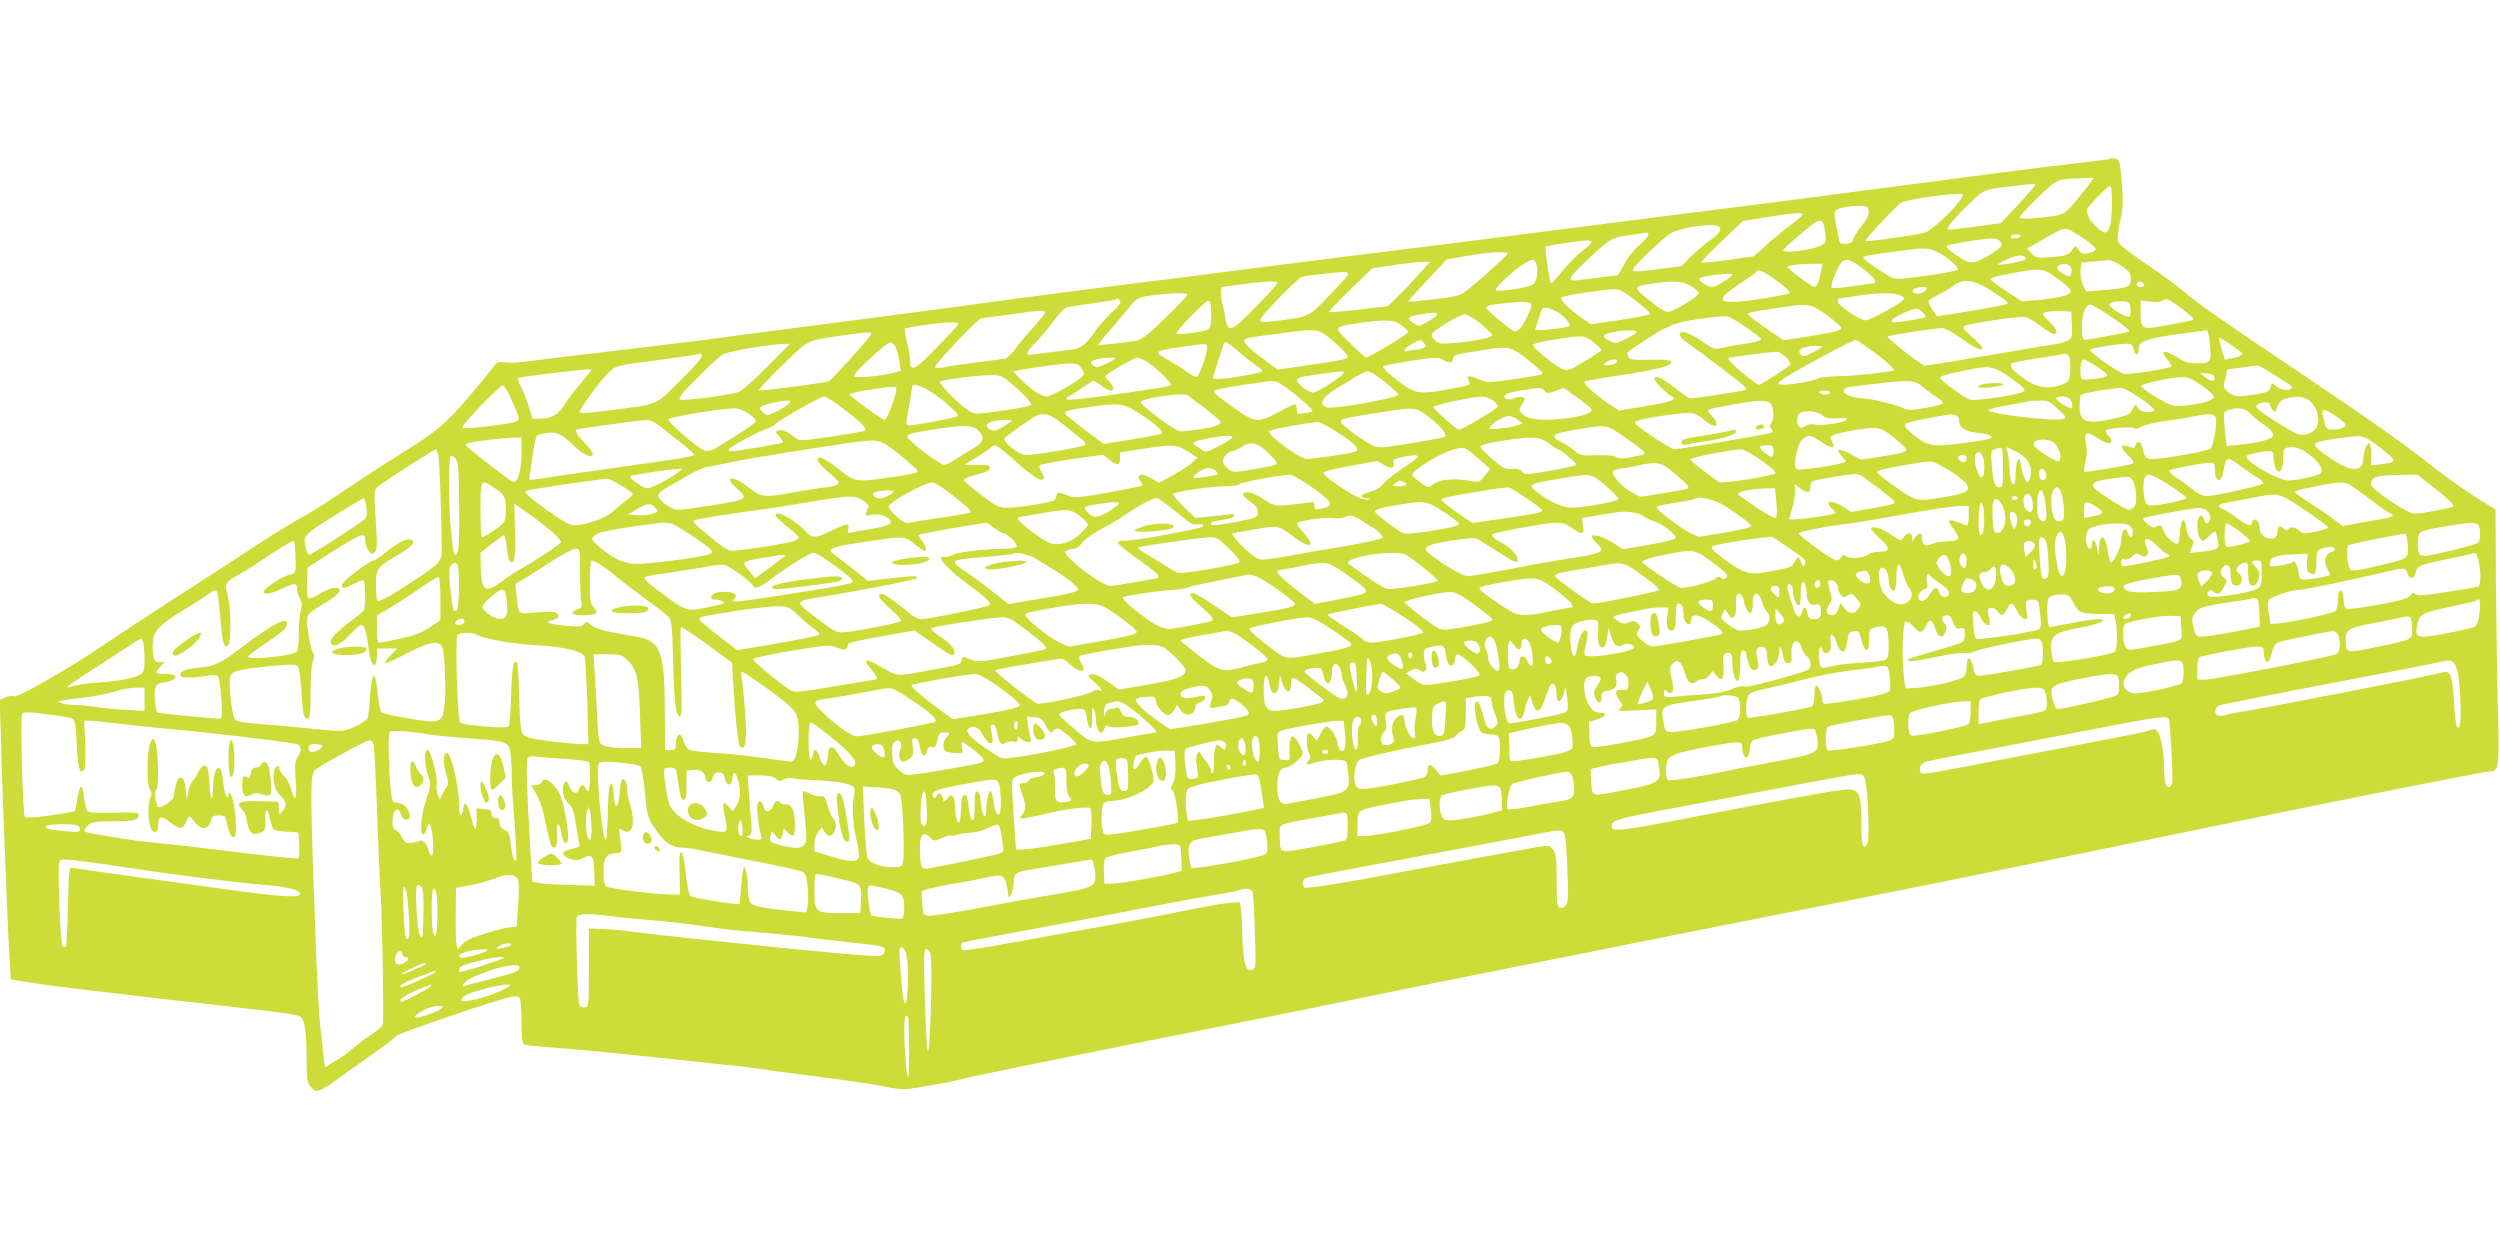 <?xml version="1.0" standalone="no"?>
<!DOCTYPE svg PUBLIC "-//W3C//DTD SVG 20010904//EN"
 "http://www.w3.org/TR/2001/REC-SVG-20010904/DTD/svg10.dtd">
<svg version="1.0" xmlns="http://www.w3.org/2000/svg"
 width="1280pt" height="640pt" viewBox="0 0 1280 640"
 preserveAspectRatio="xMidYMid meet">
<g transform="translate(0,640) scale(0.1,-0.1)"
fill="#cddc39" stroke="none">
<path d="M10799 5586 c-2 -2 -71 -11 -154 -20 -82 -10 -267 -32 -410 -51 -885
-116 -1228 -161 -1620 -210 -242 -31 -541 -69 -665 -85 -212 -28 -442 -57
-1190 -150 -173 -22 -382 -48 -465 -59 -82 -11 -190 -25 -240 -31 -186 -22
-878 -111 -1080 -140 -115 -16 -439 -59 -720 -95 -280 -36 -537 -70 -570 -75
-33 -5 -252 -32 -486 -60 -234 -27 -461 -55 -504 -61 -43 -6 -93 -8 -112 -4
-24 4 -36 1 -47 -12 -227 -282 -270 -324 -467 -446 -96 -60 -230 -147 -299
-194 -69 -47 -156 -103 -195 -125 -103 -58 -129 -74 -287 -176 -78 -52 -258
-168 -398 -258 -140 -91 -296 -193 -347 -228 -180 -124 -456 -282 -473 -271
-6 4 -25 1 -41 -5 l-30 -13 5 -181 c5 -206 33 -938 44 -1125 l7 -125 70 -12
c39 -7 131 -20 205 -29 401 -48 658 -78 860 -100 266 -30 340 -41 352 -53 18
-18 28 -89 28 -208 0 -108 2 -124 21 -148 26 -33 42 -29 129 33 36 26 118 85
182 130 65 45 121 88 125 96 8 13 517 187 587 200 28 6 41 4 47 -6 5 -8 9 -62
9 -121 0 -74 4 -109 12 -115 7 -4 60 -10 118 -14 122 -8 344 -30 655 -63 121
-14 252 -27 290 -31 39 -3 95 -10 125 -15 30 -5 165 -23 300 -40 135 -17 291
-40 347 -51 89 -18 110 -19 170 -9 37 6 91 15 118 20 28 4 77 15 110 23 33 9
186 41 340 72 154 31 343 69 420 85 77 16 280 57 450 90 313 62 552 110 1210
245 198 40 468 94 600 120 132 26 303 60 380 76 77 16 412 82 745 148 333 66
641 127 685 136 44 9 136 28 205 41 193 39 1069 218 1415 290 575 119 1356
274 1379 274 51 0 53 11 45 325 -4 160 -8 453 -10 653 l-2 364 -26 15 c-108
66 -199 129 -281 193 -149 119 -320 239 -665 472 -447 300 -540 365 -621 433
-39 33 -131 100 -203 149 -95 64 -133 95 -138 114 -3 14 2 58 12 99 14 60 16
96 10 186 -4 62 -12 118 -17 125 -10 11 -40 17 -49 8z m-98 -123 c-10 -16 -44
-58 -74 -94 -61 -73 -61 -73 -212 -86 -48 -4 -75 -2 -75 4 0 6 42 51 94 101
102 99 92 95 239 100 l48 2 -20 -27z m-281 -10 c0 -5 -40 -50 -88 -102 l-87
-93 -134 -19 c-74 -10 -136 -17 -139 -14 -8 7 35 59 110 131 80 78 71 75 252
94 39 4 74 8 79 9 4 0 7 -2 7 -6z m393 -106 c-1 -92 -13 -137 -34 -137 -21 0
-71 47 -85 79 -13 31 -13 36 3 55 47 56 98 106 108 103 6 -3 9 -41 8 -100z
m-763 57 c0 -30 -138 -170 -192 -194 -23 -10 -300 -50 -307 -44 -6 5 161 184
184 197 33 19 315 56 315 41z m-482 -85 c2 -17 -9 -41 -36 -75 -22 -27 -41
-58 -43 -69 -3 -14 -13 -21 -36 -23 -27 -3 -33 1 -37 20 -2 13 -10 49 -16 82
-9 41 -9 61 -1 69 13 13 83 25 131 23 30 -1 35 -5 38 -27z m-338 -17 c0 -5
-28 -29 -62 -54 -35 -25 -91 -72 -125 -103 l-63 -57 -132 -19 c-72 -10 -134
-16 -137 -13 -3 3 43 52 104 109 l109 103 121 20 c135 22 185 26 185 14z m115
-94 c6 -41 5 -48 -16 -62 -37 -24 -199 -46 -199 -28 0 5 41 44 92 86 102 87
111 87 123 4z m-546 33 c21 -14 6 -38 -46 -73 -26 -18 -69 -55 -96 -82 l-47
-48 -103 -14 c-124 -16 -147 -17 -147 -4 0 13 152 159 193 185 47 30 216 55
246 36z m1804 -22 c56 -30 127 -82 127 -95 0 -7 -16 -16 -36 -20 -30 -5 -38
-3 -51 16 l-16 22 -21 -26 c-19 -23 -30 -27 -101 -32 -76 -6 -81 -5 -103 18
l-23 25 88 51 c96 55 104 58 136 41z m-2163 -21 c0 -7 -22 -32 -49 -55 -30
-26 -60 -65 -76 -98 -15 -30 -31 -55 -35 -55 -8 0 -123 -14 -202 -25 -59 -8
-48 13 50 105 115 108 122 113 216 126 45 7 84 12 89 13 4 0 7 -5 7 -11z
m1905 -8 c-3 -5 -17 -10 -31 -10 -14 0 -22 4 -19 10 3 6 17 10 31 10 14 0 22
-4 19 -10z m-107 -22 c21 -21 13 -33 -40 -66 -97 -58 -106 -59 -178 -11 -34
22 -58 45 -54 49 9 9 175 37 230 39 16 0 35 -4 42 -11z m-2088 -7 c0 -5 -22
-26 -50 -47 -27 -21 -72 -66 -100 -101 -28 -35 -54 -63 -58 -63 -8 0 -34 181
-28 187 4 5 176 31 209 32 15 1 27 -3 27 -8z m1766 -50 c51 -23 118 -81 107
-92 -9 -9 -158 -33 -268 -44 -59 -6 -61 -5 -137 45 -43 28 -78 55 -78 60 0 9
25 14 175 34 135 19 154 18 201 -3z m-2196 -9 c0 -8 -172 -162 -222 -198 -28
-21 -53 -25 -261 -48 -15 -1 -26 0 -25 4 2 4 46 53 99 109 l97 103 103 18
c111 19 209 25 209 12z m2653 -27 c2 -10 -134 -37 -142 -29 -2 2 20 15 49 28
51 23 89 24 93 1z m-2509 -21 c13 -33 6 -91 -12 -108 -11 -9 -50 -20 -93 -26
-121 -15 -119 -16 -64 41 52 53 130 109 151 109 6 0 15 -7 18 -16z m1675 -30
c34 -25 61 -52 61 -60 0 -8 -2 -14 -5 -14 -3 0 -51 -7 -107 -15 -56 -9 -105
-12 -110 -7 -9 9 37 123 55 134 24 15 46 7 106 -38z m1316 19 c49 -32 55 -40
55 -76 0 -35 -20 -43 -137 -52 l-91 -7 -17 31 c-9 19 -15 49 -13 74 l3 42 60
6 c33 3 69 6 80 7 11 1 38 -10 60 -25z m-3593 -50 c-33 -38 -82 -89 -109 -115
l-48 -46 -148 -17 c-81 -10 -150 -15 -153 -13 -2 3 47 54 109 115 l114 110
104 15 c57 9 124 16 148 17 l43 1 -60 -67z m2062 20 c-9 -51 -22 -83 -32 -83
-10 0 -87 53 -120 84 l-24 21 24 6 c13 4 54 7 91 8 l68 1 -7 -37z m1276 22 c6
-8 9 -23 5 -34 -6 -20 -8 -20 -35 -6 -36 19 -46 35 -29 46 21 13 45 11 59 -6z
m-1494 -79 c37 -27 62 -52 57 -57 -5 -5 -73 -18 -152 -30 -227 -33 -246 -14
-89 88 37 24 70 48 73 53 9 14 40 -1 111 -54z m1398 39 c117 -80 124 -97 44
-115 -29 -6 -85 -14 -124 -17 l-71 -6 -82 53 c-44 29 -81 57 -81 61 0 4 24 12
53 18 184 39 212 39 261 6z m-3686 -95 c-113 -121 -114 -121 -260 -140 -137
-18 -137 -19 -18 105 58 61 114 113 125 117 11 4 61 11 110 16 164 16 160 26
43 -98z m2052 95 c0 -12 -85 -65 -104 -65 -24 0 -74 35 -64 45 12 12 168 31
168 20z m-2330 -44 c0 -5 -48 -59 -108 -120 -125 -130 -147 -138 -157 -63 -4
26 -11 60 -16 76 -11 35 -12 86 -1 87 4 0 50 6 102 13 115 17 180 19 180 7z
m2115 -14 c22 -12 41 -29 42 -37 3 -15 -109 -85 -152 -96 -15 -4 -42 11 -99
57 -88 70 -87 73 15 87 109 16 151 14 194 -11z m1522 -14 c83 -52 108 -71 101
-79 -7 -6 -359 -67 -362 -62 0 2 -11 18 -24 36 -13 18 -20 37 -17 42 3 5 29
21 56 35 28 14 63 34 76 45 42 33 99 27 170 -17z m801 20 c2 -8 -5 -13 -17
-13 -12 0 -21 6 -21 16 0 18 31 15 38 -3z m-1117 -27 c-15 -18 -46 -26 -62
-15 -19 12 6 29 45 29 23 0 26 -3 17 -14z m-1505 -41 c91 -71 97 -76 88 -85
-5 -4 -74 -17 -154 -29 l-145 -21 -50 35 c-62 42 -111 92 -101 102 8 9 208 40
267 42 28 1 48 -9 95 -44z m-2276 17 c0 -5 -51 -59 -113 -120 -88 -85 -122
-112 -148 -116 -55 -10 -193 -25 -196 -22 -2 2 27 38 64 80 38 43 82 95 98
116 35 45 43 49 133 60 95 11 162 11 162 2z m3644 -2 c14 -5 26 -14 26 -19 0
-15 -172 -111 -198 -111 -29 0 -142 76 -142 95 0 8 1 15 3 16 1 0 40 6 87 13
107 17 191 19 224 6z m-3988 -32 c5 -7 -13 -31 -48 -62 -30 -28 -64 -67 -76
-86 -11 -19 -36 -49 -54 -66 -30 -29 -41 -32 -143 -43 -60 -7 -120 -14 -132
-17 -35 -7 -28 17 18 61 22 22 63 70 90 107 27 36 57 69 67 73 9 3 68 13 132
21 63 9 117 17 119 20 8 8 20 4 27 -8z m5430 -35 c35 -26 64 -50 64 -55 0 -8
-1 -8 -130 -32 -140 -26 -140 -26 -140 71 l0 55 48 -6 c26 -4 54 -2 62 4 23
15 28 13 96 -37z m-4965 -10 c2 -71 -1 -87 -17 -100 -16 -12 -151 -29 -160
-20 -8 8 147 167 162 167 10 0 14 -15 15 -47z m1630 37 c16 0 10 -29 -15 -78
-28 -56 -50 -77 -68 -66 -32 19 -138 108 -138 116 0 5 6 11 13 14 20 7 170 22
185 18 8 -2 18 -4 23 -4z m3077 -29 c2 -18 0 -37 -5 -42 -10 -10 -103 45 -103
60 0 13 27 19 70 18 32 -2 35 -5 38 -36z m-1557 -33 c40 -29 74 -58 76 -65 5
-15 -37 -25 -184 -48 l-111 -17 -91 62 c-50 35 -91 67 -91 71 0 9 16 12 155
33 157 24 163 23 246 -36z m1458 -10 c50 -33 91 -65 91 -70 0 -4 -1 -8 -2 -8
-2 0 -49 -9 -106 -20 -56 -11 -109 -20 -117 -20 -12 0 -15 15 -15 68 0 69 17
112 45 112 7 0 54 -28 104 -62z m-2800 -2 c23 -23 32 -39 26 -45 -11 -11 -175
-28 -175 -19 0 5 17 55 35 105 7 21 76 -4 114 -41z m1836 24 c10 -11 16 -22
14 -24 -6 -5 -132 -26 -158 -26 -33 0 -16 19 43 46 62 29 78 30 101 4z m-4495
0 c0 -6 -24 -36 -52 -68 -29 -31 -71 -81 -93 -110 -21 -28 -46 -54 -55 -57 -8
-2 -73 -11 -145 -20 -71 -9 -148 -20 -170 -25 -22 -5 -44 -5 -48 -1 -9 9 221
251 238 252 6 0 69 8 140 18 156 23 185 24 185 11z m5258 -62 c3 -61 1 -68
-20 -81 -13 -8 -48 -18 -78 -21 -30 -4 -127 -20 -215 -36 -88 -15 -224 -38
-301 -51 l-142 -22 -33 23 c-67 46 -160 123 -155 127 6 6 243 43 278 43 17 0
56 -21 103 -55 73 -52 105 -66 105 -46 0 5 -24 30 -52 55 -37 31 -50 48 -43
55 14 14 289 55 318 47 12 -3 46 -23 76 -46 29 -22 59 -40 67 -40 24 0 15 25
-21 60 -19 19 -35 37 -35 41 0 12 31 17 90 16 l55 -2 3 -67z m-3248 53 c0 -5
-21 -21 -47 -36 -43 -26 -48 -27 -72 -12 -41 25 -36 35 21 45 71 13 98 14 98
3z m221 -48 c32 -27 59 -53 59 -59 0 -13 -95 -32 -203 -41 -56 -5 -71 -3 -87
12 -11 10 -20 24 -20 31 0 17 140 104 169 104 13 0 49 -20 82 -47z m1363 -21
c38 -26 71 -52 73 -58 2 -7 -27 -16 -79 -23 -46 -7 -100 -17 -121 -22 -36 -10
-42 -8 -105 35 -67 46 -112 59 -112 32 0 -8 15 -25 33 -37 83 -58 297 -220
302 -230 4 -6 5 -12 2 -15 -4 -5 -257 -44 -282 -44 -7 0 -43 25 -81 55 -66 52
-104 68 -104 44 0 -12 80 -89 92 -89 5 0 8 -4 8 -10 0 -12 -47 -24 -178 -45
l-102 -17 -48 31 c-65 42 -138 108 -130 116 4 4 65 16 135 26 150 21 283 48
300 62 27 20 -3 28 -98 25 -80 -2 -102 0 -109 12 -15 23 -13 25 43 62 152 101
185 116 317 135 79 12 134 16 150 11 14 -5 56 -30 94 -56z m-1767 12 c18 -14
33 -29 33 -34 0 -10 -198 -130 -215 -130 -6 0 -44 34 -85 75 -84 84 -86 80 42
100 138 21 186 19 225 -11z m-2274 2 c-4 -8 -55 -62 -112 -121 -108 -110 -131
-122 -131 -63 0 17 -7 60 -16 96 -9 35 -14 66 -11 69 8 8 173 31 230 32 39 1
46 -2 40 -13z m1927 -86 c38 -34 70 -67 70 -74 0 -15 1 -15 -211 -47 l-146
-22 -59 43 c-79 58 -114 91 -114 106 0 7 18 15 43 18 23 3 89 12 147 20 189
25 189 25 270 -44z m1550 51 c0 -5 -24 -21 -54 -36 -52 -25 -56 -26 -85 -10
-42 21 -39 32 12 43 56 13 127 14 127 3z m2935 -67 c9 -89 5 -94 -71 -94 -39
0 -61 7 -98 31 -64 40 -89 36 -51 -9 15 -18 25 -36 21 -39 -11 -11 -219 -43
-240 -37 -40 11 -187 118 -174 125 16 9 147 29 187 29 25 0 30 -5 36 -30 8
-35 25 -31 25 5 0 42 50 56 305 88 17 2 35 5 42 6 7 0 14 -26 18 -75z m-6855
55 c0 -10 -194 -228 -215 -240 -14 -9 -354 -53 -360 -47 -3 2 50 59 118 125
136 134 126 130 307 155 136 19 150 20 150 7z m3698 -41 c23 -18 42 -36 42
-40 0 -7 -128 -86 -163 -100 -11 -5 -30 -2 -46 6 -38 20 -141 105 -141 116 0
12 23 18 131 35 124 19 131 18 177 -17z m3260 -10 c25 -18 51 -36 56 -40 16
-11 -4 -25 -46 -32 l-37 -7 -16 52 c-8 29 -15 54 -15 56 0 8 15 0 58 -29z
m-4127 6 c10 -13 10 -17 -2 -25 -8 -5 -23 -9 -34 -9 -11 0 -30 -3 -42 -6 -36
-10 -27 10 15 34 45 26 46 26 63 6z m2285 -33 c38 -27 82 -62 97 -78 l28 -30
-88 -13 c-48 -7 -134 -14 -191 -16 -57 -1 -109 -7 -115 -12 -14 -11 -129 -32
-176 -32 -43 0 -34 12 52 62 97 58 306 168 318 168 3 0 37 -22 75 -49z m-4989
9 c6 -14 14 -46 18 -72 l7 -47 -39 -10 c-64 -17 -193 -29 -200 -17 -8 13 168
176 187 173 8 -1 20 -13 27 -27z m1752 -18 c31 -27 74 -61 95 -75 45 -30 46
-30 -73 -52 -82 -15 -151 -20 -151 -10 0 4 29 95 55 173 7 19 13 16 74 -36z
m-2409 -78 c-63 -64 -128 -122 -145 -129 -39 -17 -280 -49 -302 -41 -13 5 5
29 88 112 57 58 117 113 134 121 29 15 232 50 305 52 l35 1 -115 -116z m2250
97 c0 -37 -41 -151 -54 -151 -7 0 -31 13 -52 28 -21 16 -63 41 -91 58 -80 44
-76 47 67 68 130 19 130 19 130 -3z m3150 4 c0 -2 -22 -16 -49 -30 -43 -21
-51 -23 -62 -9 -14 17 -5 29 26 37 28 7 85 8 85 2z m-1510 -65 c41 -33 76 -64
78 -69 3 -10 -15 -13 -173 -36 -107 -15 -112 -15 -155 4 -49 22 -65 19 -50 -9
12 -22 15 -21 -115 -45 -120 -22 -154 -20 -206 15 -66 45 -125 97 -117 105 4
4 68 16 143 28 130 19 139 19 166 3 31 -18 49 -14 49 9 0 16 11 20 130 39 156
26 165 24 250 -44z m1325 10 c17 -18 25 -34 19 -39 -25 -23 -148 -101 -159
-101 -6 0 -47 30 -91 67 -54 47 -74 69 -62 71 35 7 214 30 239 31 16 1 36 -10
54 -29z m-5550 10 c4 -6 -45 -62 -107 -124 -125 -126 -123 -125 -283 -146
-178 -24 -230 -28 -237 -22 -9 9 105 164 153 209 33 31 38 32 239 58 113 15
207 29 209 31 8 7 20 4 26 -6z m6989 4 c12 -5 16 -20 16 -63 0 -66 -5 -76 -45
-91 -59 -22 -119 -16 -172 18 -69 44 -102 80 -83 92 7 4 66 16 129 25 99 14
127 19 138 24 1 1 8 -2 17 -5z m-4874 -19 c0 -7 -78 -45 -93 -45 -8 0 -20 7
-27 15 -10 12 -6 16 22 24 35 10 98 14 98 6z m152 -11 c40 -21 139 -114 133
-124 -6 -9 -55 -17 -333 -56 -106 -15 -196 -24 -200 -19 -4 4 -2 10 5 12 6 2
37 22 68 44 31 21 59 39 64 39 4 0 22 -11 41 -25 19 -14 40 -25 47 -25 19 0
16 24 -7 45 -11 10 -20 23 -20 29 0 9 140 91 163 95 4 0 22 -6 39 -15z m2418
-3 c0 -11 -25 -21 -53 -21 -22 1 -22 1 -3 15 22 17 56 20 56 6z m2454 -27 c31
-20 56 -41 56 -45 0 -9 -42 -18 -100 -22 -32 -2 -35 1 -38 27 -4 35 5 76 17
76 5 0 34 -16 65 -36z m-5200 -6 c9 -12 16 -28 16 -34 0 -18 -161 -114 -191
-114 -29 0 -86 39 -138 93 l-34 36 38 7 c77 14 211 32 252 33 33 1 45 -4 57
-21z m6077 -16 c24 -16 64 -41 88 -56 37 -24 42 -30 27 -38 -19 -11 -53 -2
-78 19 -15 14 -18 13 -23 -10 -6 -21 -15 -26 -75 -36 -95 -15 -111 -14 -142
12 -25 21 -26 24 -15 69 l11 47 71 9 c38 5 75 10 81 11 6 0 30 -12 55 -27z
m-1323 -32 c83 -59 89 -66 65 -78 -30 -15 -237 -46 -264 -39 -28 7 -151 96
-156 113 -2 6 30 17 79 27 46 9 92 18 103 21 71 14 101 6 173 -44z m-7269 23
c-8 -10 -35 -43 -60 -73 -25 -30 -56 -71 -68 -91 -29 -49 -64 -71 -119 -72
l-45 -2 -17 56 c-9 31 -27 77 -40 102 -13 26 -21 49 -18 52 5 5 302 41 357 44
21 1 22 -1 10 -16z m3861 -1 c0 -15 -134 -102 -157 -102 -12 0 -39 14 -58 32
-46 40 -39 45 93 63 124 17 122 17 122 7z m211 -48 c38 -31 69 -60 69 -64 0
-17 -327 -76 -366 -66 -50 13 -20 60 71 110 17 9 50 30 75 46 25 15 53 29 63
29 10 1 49 -24 88 -55z m4247 24 c5 -24 -20 -23 -49 2 l-24 20 35 -2 c24 -2
36 -8 38 -20z m-6157 -34 c54 -45 99 -93 99 -105 0 -8 -80 -23 -208 -40 -76
-10 -84 -9 -114 9 -40 25 -154 139 -146 147 9 10 181 33 249 34 63 1 67 0 120
-45z m6091 -7 c35 -24 63 -50 63 -58 0 -18 -60 -37 -144 -45 -67 -6 -68 -6
-149 41 -46 27 -81 53 -79 59 4 12 150 44 209 45 28 1 52 -9 100 -42z m-4639
-48 c80 -66 101 -89 78 -89 -5 0 -23 -3 -40 -6 -28 -6 -31 -4 -31 20 0 14 -5
26 -10 26 -6 0 -44 -18 -84 -40 -102 -56 -123 -54 -227 21 -113 81 -117 85
-88 94 28 9 242 42 284 44 23 1 49 -15 118 -70z m3217 36 c23 -19 55 -43 71
-52 16 -10 28 -22 26 -28 -2 -5 -43 -17 -91 -24 -67 -12 -92 -12 -106 -3 -24
15 -171 52 -207 52 -46 0 -103 20 -103 36 0 20 6 21 145 37 201 24 216 23 265
-18z m-7253 -16 c43 -88 64 -140 59 -148 -8 -12 -39 -19 -171 -35 -61 -8 -114
-10 -118 -6 -10 9 194 220 208 216 6 -1 15 -13 22 -27z m2158 2 c62 -36 159
-121 148 -131 -7 -7 -121 -30 -220 -45 -50 -8 -49 -13 -28 100 8 44 14 86 15
93 0 20 32 14 85 -17z m-168 -9 c-10 -48 -48 -142 -58 -142 -13 0 -179 122
-179 131 0 8 142 33 219 38 21 1 23 -2 18 -27z m3377 6 l42 16 67 -48 c37 -26
70 -52 73 -58 12 -20 -24 -35 -115 -48 -119 -17 -205 -10 -234 18 -21 21 -21
23 -4 52 17 28 17 31 2 36 -9 4 -27 2 -41 -4 -26 -13 -57 -6 -51 11 4 12 46
23 137 36 46 6 57 5 68 -9 12 -16 16 -16 56 -2z m2964 -17 c57 -35 102 -71
102 -82 0 -5 -15 -9 -34 -9 -24 0 -39 7 -49 21 -15 21 -15 21 -29 -7 -11 -24
-24 -31 -88 -46 -135 -31 -178 -21 -182 45 -2 40 1 69 7 75 9 10 191 40 210
35 11 -3 39 -17 63 -32z m-1558 9 c0 -5 -11 -10 -24 -10 -14 0 -28 5 -31 10
-4 6 7 10 24 10 17 0 31 -4 31 -10z m-3197 -83 c42 -32 77 -62 77 -67 0 -16
-33 -27 -121 -40 -85 -13 -88 -12 -125 11 -57 34 -164 119 -164 130 0 20 217
51 240 35 8 -6 50 -37 93 -69z m-1849 -4 c87 -67 116 -96 105 -108 -4 -3 -80
-16 -170 -30 -163 -24 -164 -24 -189 -4 -40 31 -67 42 -86 35 -15 -6 -15 -9 6
-31 13 -14 21 -27 18 -31 -6 -5 -230 -44 -260 -44 -10 0 -18 3 -18 8 1 10 155
95 197 107 19 6 38 16 42 23 10 16 231 141 251 142 9 0 56 -30 104 -67z m3320
46 c14 -11 26 -24 26 -29 0 -11 -182 -120 -200 -120 -13 0 -122 97 -130 115
-5 10 186 52 246 54 18 1 43 -8 58 -20z m2954 9 c12 -12 17 -48 6 -48 -16 0
-83 44 -78 52 8 12 58 10 72 -4z m1218 -4 c50 -33 69 -108 39 -151 -8 -11 -31
-24 -50 -27 -33 -6 -47 -1 -136 55 -113 71 -130 86 -108 100 18 11 59 12 59 1
0 -5 7 -17 14 -28 14 -18 15 -18 26 13 9 24 21 35 43 42 49 14 85 12 113 -5z
m-7777 -20 c-7 -8 -35 -27 -62 -40 -47 -24 -50 -24 -68 -8 -10 9 -19 21 -19
25 0 12 80 34 139 38 20 1 22 -1 10 -15z m5025 0 c19 -18 21 -85 4 -102 -8 -8
-8 -15 1 -26 8 -10 9 -16 2 -21 -13 -7 -465 -85 -499 -85 -20 0 -202 123 -202
136 0 11 58 24 168 39 130 18 137 17 195 -31 54 -45 78 -22 30 28 -31 33 -35
31 107 56 134 25 175 26 194 6z m1472 -28 c45 -41 46 -44 25 -51 -44 -14 -381
26 -381 45 0 4 44 16 98 25 53 9 102 18 107 20 6 2 31 4 57 4 43 1 52 -3 94
-43z m-4723 -10 c85 -52 151 -108 135 -116 -7 -4 -77 -18 -155 -30 l-142 -23
-95 71 c-52 39 -97 76 -101 82 -9 14 10 20 112 35 152 22 182 20 246 -19z
m-1983 -12 c22 -15 40 -32 40 -39 0 -11 -52 -46 -213 -144 -14 -8 -34 -11 -48
-8 -32 8 -191 145 -186 160 3 12 252 53 330 56 25 1 50 -8 77 -25z m3486 -19
c57 -42 94 -88 82 -101 -9 -8 -278 -53 -324 -54 -34 0 -55 10 -125 58 -46 32
-84 65 -84 73 0 15 9 17 205 48 174 28 177 28 246 -24z m4204 18 c15 -16 46
-40 69 -56 47 -31 61 -55 40 -68 -24 -15 -81 -28 -156 -35 l-72 -7 -5 34 c-3
19 -7 58 -8 88 -3 51 -1 55 22 62 51 15 81 10 110 -18z m-2186 -12 c13 -12 33
-15 75 -13 41 3 53 1 45 -7 -15 -16 -122 -32 -162 -25 -19 4 -38 1 -47 -6 -25
-21 -47 -4 -43 32 2 25 9 34 28 39 34 9 81 0 104 -20z m2628 -3 c27 -18 48
-38 48 -44 0 -13 -32 -24 -72 -24 -23 0 -29 6 -37 38 -21 74 -11 79 61 30z
m-6526 -35 c33 -27 75 -60 94 -75 23 -17 32 -30 25 -36 -10 -11 -254 -52 -304
-52 -32 0 -119 69 -108 86 7 12 145 108 167 117 39 15 69 5 126 -40z m4578 41
c9 -3 16 -14 16 -23 0 -38 28 -59 88 -66 62 -7 91 -18 74 -29 -16 -10 -208
-36 -264 -36 -56 0 -84 13 -148 68 -26 23 -32 33 -24 42 9 9 134 35 236 49 3
1 13 -2 22 -5z m1331 -13 c8 -26 -12 -142 -27 -158 -13 -12 -237 -53 -295 -53
-35 0 -43 8 -52 53 -8 36 -27 46 -36 19 -5 -18 -9 -19 -35 -9 -45 17 -47 0 -5
-43 28 -28 34 -41 24 -44 -31 -11 -243 -46 -248 -41 -2 3 1 27 7 53 8 32 9 60
3 86 -15 64 1 72 61 31 57 -39 92 -28 51 17 -9 10 -14 21 -11 24 12 11 123 21
140 13 12 -7 25 -5 42 6 13 9 70 22 127 30 57 8 122 19 144 24 70 15 103 13
110 -8z m-3574 -10 l24 -19 -25 -10 c-14 -5 -54 -12 -89 -16 -58 -5 -62 -5
-50 11 21 25 71 53 95 53 12 0 32 -9 45 -19z m-4389 -36 c24 -19 74 -58 111
-87 37 -28 64 -55 60 -59 -5 -5 -92 -20 -193 -34 -185 -26 -570 -81 -624 -90
-28 -5 -29 -4 -22 32 3 21 11 71 16 112 6 41 15 78 21 82 7 4 30 10 51 13 44
7 83 -11 128 -59 40 -42 89 -70 103 -56 8 8 -1 23 -36 59 -39 40 -57 69 -44
73 14 5 321 47 349 48 28 1 47 -7 80 -34z m1798 30 c0 -2 -20 -16 -44 -30 -37
-21 -49 -24 -65 -15 -27 14 -27 28 2 40 23 9 107 14 107 5z m1679 -66 c90 -59
108 -83 74 -93 -30 -9 -211 -36 -241 -36 -38 0 -209 127 -193 143 9 9 192 43
248 46 12 1 62 -26 112 -60z m-1852 19 c37 -35 30 -63 -24 -94 -27 -15 -67
-40 -90 -56 -23 -15 -49 -28 -59 -28 -18 0 -144 92 -178 129 -24 26 -15 30
117 51 160 25 205 25 234 -2z m3315 -39 c86 -59 105 -76 95 -85 -2 -2 -32 -9
-66 -15 -46 -9 -65 -8 -76 1 -9 8 -44 11 -98 9 -79 -3 -86 -1 -117 24 -18 16
-51 37 -73 48 -54 28 -39 39 85 60 156 26 153 27 250 -42z m1376 0 c34 -28 62
-55 62 -60 0 -14 -15 -18 -124 -36 l-106 -17 -55 29 c-59 32 -81 28 -47 -8 12
-13 22 -26 22 -29 0 -14 -241 -51 -253 -39 -17 17 4 123 29 148 30 30 42 29
95 -7 48 -33 75 -39 65 -15 -3 8 -9 21 -12 29 -6 17 8 22 108 41 132 24 145
21 216 -36z m-3388 2 c0 -5 -30 -24 -67 -44 -62 -32 -70 -34 -88 -21 -11 9
-27 19 -35 24 -23 13 -6 22 67 36 85 15 123 17 123 5z m5860 -41 c108 -80 109
-86 20 -97 l-50 -6 0 57 c0 31 -4 56 -10 56 -13 0 -30 -44 -30 -79 0 -67 -62
-69 -157 -5 -123 83 -122 88 18 108 138 20 135 21 209 -34z m-9500 -40 c0 -90
-20 -156 -44 -147 -18 7 -233 173 -241 187 -3 5 9 12 27 15 60 11 162 22 211
24 l47 1 0 -80z m5260 50 c21 -16 42 -30 47 -30 12 0 93 -69 93 -79 0 -5 -59
-18 -132 -31 -124 -21 -132 -22 -144 -6 -9 13 -24 17 -52 15 -35 -3 -46 3
-101 50 -33 29 -61 57 -61 61 0 12 30 20 124 35 141 22 183 19 226 -15z
m-3379 -16 c46 -31 143 -114 147 -125 4 -10 -17 -15 -145 -34 -165 -24 -176
-23 -247 34 -77 60 -105 76 -117 64 -11 -11 14 -40 76 -91 47 -39 40 -48 -45
-58 -30 -3 -102 -15 -159 -25 -152 -28 -162 -26 -229 26 -82 65 -132 58 -57
-8 42 -37 43 -44 8 -58 -30 -11 -270 -49 -313 -49 -33 0 -99 48 -100 73 0 10
19 27 51 45 28 15 76 42 107 61 31 19 77 38 102 42 25 4 77 15 115 23 68 16
539 91 660 106 75 10 101 5 146 -26z m5969 16 c22 -22 35 -63 26 -85 -4 -13
-17 -8 -67 22 -33 21 -63 44 -66 52 -14 33 75 43 107 11z m-4027 -49 c29 -27
48 -53 44 -57 -4 -4 -55 -16 -114 -26 -105 -18 -108 -18 -133 0 -14 11 -27 27
-28 36 -4 21 25 56 47 56 9 0 30 9 46 20 49 33 80 26 138 -29z m-1322 -18
c101 -91 149 -125 165 -119 13 5 13 10 -2 36 -12 19 -15 33 -9 38 6 5 81 19
167 32 l157 22 32 -26 c38 -32 54 -29 54 9 l0 29 115 18 c160 24 175 23 232
-14 l49 -31 -23 -23 c-13 -13 -57 -42 -98 -64 l-75 -42 -37 21 c-20 12 -44 21
-52 21 -19 0 -21 -21 -4 -38 6 -6 9 -14 6 -18 -3 -3 -82 -19 -175 -36 -141
-25 -173 -28 -198 -18 -59 23 -63 23 -67 -2 -3 -21 -12 -25 -98 -40 -52 -9
-118 -17 -147 -17 -48 -1 -56 3 -140 65 -48 36 -88 71 -88 77 0 6 29 18 65 27
46 11 66 20 68 33 3 15 -5 17 -64 17 l-68 0 60 36 c32 19 66 42 74 50 23 22
33 18 101 -43z m3909 27 c0 -35 -8 -37 -44 -9 -35 28 -33 39 9 39 32 0 35 -2
35 -30z m-1513 -36 l63 -55 -28 -35 c-23 -30 -31 -34 -57 -29 -99 20 -179 12
-216 -21 -14 -12 -21 -11 -57 16 -23 17 -42 34 -42 39 0 22 134 105 205 127
61 19 66 18 132 -42z m2688 -46 c0 -95 -1 -103 -19 -103 -23 0 -31 27 -39 123
-5 58 -3 64 16 72 41 16 42 13 42 -92z m64 82 c58 -29 83 -65 79 -114 -5 -63
-30 -54 -45 14 -6 30 -12 57 -12 60 -1 3 -6 -2 -11 -10 -5 -8 -10 -39 -10 -67
0 -29 -4 -53 -10 -53 -12 0 -18 28 -23 100 -2 30 -7 63 -11 73 -10 22 -4 21
43 -3z m1503 -16 c51 -38 77 -79 59 -97 -13 -13 -118 -37 -165 -37 -55 0 -234
106 -213 126 8 8 78 23 110 24 23 0 27 -4 27 -29 0 -16 5 -42 10 -56 16 -42
40 -15 40 45 0 56 3 60 48 60 24 0 50 -11 84 -36z m-9577 -6 c5 -26 16 -321
17 -486 0 -55 -12 -68 -134 -149 -138 -91 -187 -118 -196 -108 -4 4 -7 40 -7
81 1 85 4 90 122 159 64 38 83 62 58 72 -23 8 -65 -13 -126 -62 -29 -25 -60
-45 -67 -45 -21 0 -162 -109 -162 -125 0 -20 13 -19 60 5 22 11 44 20 50 20
11 0 14 -139 2 -156 -4 -6 -32 -29 -62 -51 -74 -55 -111 -93 -107 -112 6 -31
51 -13 98 39 25 27 51 50 58 50 16 0 28 -34 36 -106 9 -72 22 -107 35 -99 5 3
10 24 10 46 l0 39 52 0 52 0 -34 -35 c-18 -19 -31 -37 -28 -40 3 -3 53 19 112
50 110 57 154 67 177 38 16 -19 25 -221 14 -309 -10 -86 -23 -90 -181 -63 -71
12 -134 26 -140 31 -6 5 -14 41 -18 81 -13 139 -31 141 -41 5 -3 -51 -9 -101
-11 -111 -7 -23 -97 -68 -138 -69 -17 -1 -107 6 -201 16 -93 9 -204 19 -247
22 -42 3 -83 11 -92 17 -19 15 -40 201 -25 228 12 24 58 35 209 49 110 10 125
10 136 -4 6 -9 14 -64 17 -124 7 -119 12 -142 33 -142 11 0 14 26 14 135 0 83
5 144 12 160 9 21 9 31 -1 46 -6 11 -17 56 -23 99 -14 93 -13 93 76 146 88 53
110 84 58 84 -15 0 -50 -14 -76 -31 -29 -18 -52 -27 -58 -21 -5 5 -8 42 -6 82
l3 74 129 83 c71 46 138 83 148 83 13 0 18 -7 18 -28 0 -15 7 -38 16 -50 13
-19 18 -21 31 -10 13 11 15 30 9 128 -13 210 -16 190 29 223 55 40 269 176
276 177 4 0 10 -15 14 -32z m6763 -18 c68 -49 88 -67 81 -75 -8 -7 -157 -34
-219 -40 l-65 -6 -79 57 c-43 31 -74 60 -70 64 9 9 210 48 255 49 15 1 53 -19
97 -49z m1152 -41 c0 -60 -16 -71 -35 -25 -18 43 -19 93 -2 99 21 8 37 -24 37
-74z m-7809 -203 c1 -187 -2 -231 -13 -243 -13 -12 -17 2 -28 114 -13 119 -15
367 -3 387 3 4 14 0 24 -10 16 -17 18 -40 20 -248z m4909 256 c0 -4 -36 -32
-81 -62 -45 -30 -89 -66 -99 -80 -11 -16 -36 -30 -64 -38 -51 -13 -61 -31 -18
-33 22 -1 23 -3 5 -6 -26 -5 -80 21 -168 83 -44 31 -63 50 -57 56 6 6 70 21
143 34 l132 24 34 -21 c36 -22 57 -18 48 11 -5 15 2 20 37 28 55 13 88 14 88
4z m2810 -6 c0 -8 -5 -18 -10 -21 -13 -8 -42 14 -34 26 9 15 44 10 44 -5z
m1404 -44 c28 -21 66 -47 84 -57 18 -11 31 -24 29 -30 -4 -11 -242 -64 -290
-65 -18 0 -44 13 -70 34 -23 18 -61 46 -85 61 -24 16 -39 32 -35 36 10 9 168
39 206 39 24 0 27 -4 27 -32 0 -72 34 -75 45 -5 12 71 18 72 89 19z m-1544 8
c63 -32 129 -80 141 -102 17 -32 -5 -44 -110 -62 -148 -25 -149 -25 -256 51
-52 36 -95 70 -95 74 0 11 30 18 155 40 131 22 120 22 165 -1z m-1363 -38 c76
-64 88 -78 70 -85 -8 -3 -65 -13 -127 -23 l-112 -18 -43 23 c-55 29 -114 99
-94 112 8 5 25 9 39 10 14 0 50 7 80 14 104 24 123 20 187 -33z m-2338 3 c11
-11 8 -14 -15 -19 -114 -22 -129 -18 -71 21 33 22 61 22 86 -2z m-2759 -5
c-37 -29 -135 -80 -154 -80 -23 0 -98 52 -89 61 8 7 192 36 243 38 l25 1 -25
-20z m7005 -1 c8 -23 -7 -45 -24 -35 -6 4 -11 18 -11 32 0 30 26 32 35 3z
m-852 -82 c42 -32 77 -62 77 -67 0 -11 -17 -16 -129 -35 l-93 -16 -39 25 c-59
40 -105 32 -59 -9 11 -10 18 -20 17 -22 -12 -12 -237 -41 -237 -30 0 1 7 24
15 51 8 27 15 67 15 88 l0 39 26 -20 c37 -29 54 -27 54 8 0 28 1 29 93 45 126
21 150 23 167 11 8 -5 50 -36 93 -68z m-2905 8 c109 -78 116 -94 45 -110 -29
-6 -33 -4 -33 15 0 20 -4 22 -37 16 -21 -3 -67 -8 -103 -12 -62 -5 -67 -4
-120 30 -53 35 -93 45 -105 27 -3 -5 9 -20 27 -32 40 -28 48 -38 48 -65 0 -17
-9 -24 -42 -32 -81 -19 -188 -35 -195 -29 -11 12 4 19 58 26 29 3 54 12 57 19
3 10 -5 12 -29 8 -19 -3 -64 -8 -101 -11 l-68 -7 -60 58 c-33 32 -57 61 -53
65 13 13 191 39 264 39 36 0 70 5 76 11 10 10 199 46 253 48 16 1 59 -23 118
-64z m1504 7 c37 -31 65 -61 64 -67 -3 -12 -172 -44 -236 -44 -47 -1 -113 28
-177 77 -55 41 -49 44 116 72 161 27 157 28 233 -38z m2890 1 c49 -31 85 -60
81 -64 -12 -12 -158 -41 -185 -37 -18 2 -24 12 -30 43 -4 22 -5 57 -2 78 8 52
28 49 136 -20z m1362 -19 c53 -43 93 -81 88 -86 -9 -9 -161 -38 -200 -38 -35
0 -222 125 -222 149 0 38 22 46 132 49 l105 2 97 -76z m-1554 46 c17 -32 23
-105 11 -129 -7 -11 -20 -21 -31 -21 -19 0 -158 88 -179 113 -17 22 6 35 79
45 99 14 108 14 120 -8z m-7739 -26 c33 -19 59 -39 59 -44 0 -4 -17 -20 -37
-35 -21 -16 -52 -41 -70 -58 -32 -30 -140 -67 -195 -67 -19 0 -63 25 -133 75
-106 77 -122 92 -111 103 5 4 359 57 415 61 7 1 40 -15 72 -35z m4003 20 c29
-11 17 -24 -21 -24 -36 1 -37 2 -19 15 23 17 20 17 40 9z m-4650 -34 c51 -34
56 -45 56 -114 0 -42 -5 -57 -22 -73 -25 -23 -89 -63 -100 -63 -5 0 -8 63 -8
140 0 160 1 161 74 110z m2331 -26 c75 -57 111 -91 104 -98 -2 -2 -67 -14
-144 -25 -77 -12 -152 -24 -166 -27 -21 -5 -36 2 -68 31 -23 21 -41 43 -41 51
0 22 182 123 224 124 10 0 51 -25 91 -56z m7176 38 c14 -9 63 -45 108 -79 46
-35 87 -63 92 -63 5 0 9 -4 9 -9 0 -5 -17 -12 -37 -15 -21 -4 -79 -14 -129
-23 l-90 -16 -46 35 c-25 19 -80 56 -122 83 -42 27 -76 52 -76 56 0 4 24 12
53 18 171 36 202 38 238 13z m-4227 -62 c41 -27 77 -54 80 -59 9 -14 -9 -18
-192 -45 l-164 -24 -79 55 c-43 30 -79 58 -79 63 0 10 26 16 200 45 74 13 141
22 147 19 7 -2 46 -26 87 -54z m2752 -37 c7 -69 0 -87 -32 -81 -34 6 -44 149
-12 170 21 13 36 -18 44 -89z m-1471 16 c4 -40 3 -75 -2 -80 -5 -5 -44 15 -99
52 -49 33 -91 63 -93 65 -15 14 54 31 135 33 l52 1 7 -71z m-4520 52 c-25 -24
-69 -40 -87 -30 -38 21 -16 36 57 38 24 1 35 -3 30 -8z m5899 -65 c10 -74 0
-100 -29 -76 -10 8 -15 30 -15 65 0 107 30 115 44 11z m-66 6 c3 -44 -11 -55
-36 -30 -13 13 -16 60 -5 72 19 18 38 -1 41 -42z m1392 -33 c66 -44 120 -84
120 -89 0 -8 -85 -30 -119 -30 -10 0 -24 7 -31 15 -14 17 -46 20 -55 4 -5 -7
-13 -4 -26 7 -20 18 -24 14 -31 -31 -7 -43 -88 -19 -88 26 0 28 -11 49 -26 49
-8 0 -14 -7 -14 -15 0 -25 -23 -17 -80 25 -29 22 -61 42 -72 45 -28 10 -21 23
15 30 17 3 75 14 127 24 151 30 144 31 280 -60z m-7383 50 c21 -13 32 -27 29
-35 -20 -49 -21 -47 22 -39 43 7 92 -14 92 -40 0 -13 -54 -28 -140 -40 -25 -4
-54 -9 -64 -12 -15 -4 -18 -1 -13 16 3 11 2 23 -2 26 -5 2 -41 -11 -80 -30
-87 -42 -100 -43 -132 -9 -61 65 -159 117 -159 85 0 -5 27 -31 60 -57 33 -26
60 -51 60 -56 0 -5 -12 -13 -27 -19 -30 -11 -271 -49 -314 -49 -25 0 -64 28
-173 122 -17 14 -28 29 -25 33 6 6 193 36 339 55 41 5 154 23 250 39 216 36
234 36 277 10z m5913 11 c0 -5 -7 -10 -15 -10 -8 0 -15 5 -15 10 0 6 7 10 15
10 8 0 15 -4 15 -10z m-8454 -45 c4 -30 2 -50 -6 -60 -16 -19 -273 -185 -287
-185 -10 0 -23 45 -23 81 0 10 20 32 47 51 56 39 245 155 255 157 4 1 10 -19
14 -44z m4145 -25 c72 -61 87 -70 111 -65 17 4 28 2 28 -4 0 -12 5 -11 -204
-51 -87 -17 -174 -29 -194 -28 -20 2 -37 -2 -39 -9 -2 -6 43 -44 101 -84 58
-40 106 -79 106 -86 0 -7 -1 -13 -3 -13 -2 0 -52 -9 -112 -20 -60 -11 -119
-20 -131 -20 -27 0 -133 70 -194 128 -36 35 -42 45 -30 52 8 5 25 10 37 10 12
0 30 12 42 28 11 16 46 43 78 61 93 51 116 65 152 90 51 37 134 81 152 81 9 0
54 -32 100 -70z m2806 32 c99 -64 142 -97 139 -107 -1 -5 -63 -20 -136 -32
l-133 -22 -48 23 c-45 23 -161 110 -167 127 -3 8 19 13 123 29 38 6 72 14 75
17 14 14 102 -6 147 -35z m1439 -47 c7 -51 -15 -99 -44 -93 -14 3 -18 18 -20
82 -2 57 1 82 10 88 20 12 46 -26 54 -77z m-4536 57 c0 -4 -24 -23 -54 -41
-58 -35 -80 -35 -111 -1 -21 23 -16 27 61 40 67 11 104 12 104 2z m1662 -43
c43 -28 78 -55 78 -60 0 -11 -30 -19 -153 -39 -64 -10 -120 -15 -131 -10 -28
10 -146 100 -146 110 0 12 26 19 118 35 136 23 147 21 234 -36z m2767 -36 c1
-55 -6 -83 -20 -83 -10 0 -12 113 -2 149 6 23 7 23 14 5 4 -10 8 -42 8 -71z
m575 61 c43 -29 39 -37 -26 -49 l-38 -7 0 41 c0 49 10 51 64 15z m-7989 -62
c93 -70 133 -109 126 -120 -8 -13 -147 -104 -199 -131 -21 -10 -66 -41 -101
-67 -88 -66 -108 -51 -110 83 l-1 63 58 45 c31 25 60 45 63 45 4 0 10 -29 14
-65 3 -36 11 -68 17 -71 23 -14 29 26 25 159 l-4 138 26 -17 c14 -10 53 -38
86 -62z m610 58 c17 -19 17 -20 -11 -30 -15 -6 -51 -10 -78 -8 l-51 3 45 27
c54 33 71 35 95 8z m6725 -40 c0 -27 -4 -50 -9 -50 -5 0 -25 7 -46 16 -39 16
-56 12 -40 -10 58 -78 56 -85 -21 -88 -27 -1 -61 -7 -75 -14 -31 -15 -49 -3
-49 33 0 29 -14 29 -34 1 l-16 -22 0 22 c0 28 -24 29 -43 1 -15 -21 -15 -20
-67 15 -48 33 -100 47 -100 28 0 -5 21 -27 46 -50 54 -48 53 -67 -3 -67 -22 0
-46 -5 -54 -12 -24 -20 -97 -27 -115 -12 -14 11 -18 10 -30 -6 -14 -19 -15
-19 -47 -2 -48 27 -167 116 -167 126 0 9 131 35 260 51 41 5 172 27 290 49
118 21 239 39 268 40 l52 1 0 -50z m1224 21 c11 -13 15 -27 11 -40 -8 -27 -22
-27 -30 -1 -3 11 -10 20 -15 20 -23 0 -27 -86 -6 -116 14 -18 15 -18 45 10 17
16 33 28 35 25 2 -2 7 -23 11 -45 7 -47 7 -47 -92 -60 l-52 -6 12 31 c10 28
10 34 -5 42 -10 5 -20 28 -24 55 -9 61 -28 51 -32 -17 -2 -30 -7 -58 -11 -62
-12 -12 -68 39 -75 68 -7 26 -24 32 -41 16 -6 -6 -21 0 -39 15 -15 14 -26 27
-23 30 7 7 246 52 283 53 19 1 38 -7 48 -18z m-5776 -23 c23 -18 42 -37 42
-43 0 -6 -18 -28 -39 -49 -43 -42 -112 -63 -154 -47 -55 22 -186 126 -164 132
1 0 47 8 102 18 149 27 165 26 213 -11z m2883 1 c16 -11 44 -25 62 -30 36 -10
107 -64 107 -82 0 -8 -50 -21 -135 -36 l-136 -23 -47 31 c-50 32 -112 51 -112
34 0 -5 11 -20 25 -33 14 -13 25 -29 25 -36 0 -13 -56 -28 -175 -45 -44 -6
-170 -28 -280 -50 -110 -21 -213 -39 -230 -39 -34 0 -215 115 -215 137 0 7 10
17 23 22 42 16 215 41 234 34 10 -4 56 -31 101 -61 104 -66 112 -69 112 -45 0
22 -41 64 -87 87 -31 15 -49 33 -41 41 8 9 264 56 313 58 42 2 59 -3 91 -25
56 -39 67 -37 59 11 l-6 39 73 12 c40 6 80 13 88 14 52 12 124 5 151 -15z
m1915 -5 c4 -14 2 -35 -4 -47 -10 -22 -10 -22 -21 6 -6 16 -11 37 -11 48 0 28
29 23 36 -7z m-3348 -24 c23 -16 45 -30 49 -30 9 0 53 -42 53 -51 0 -9 -111
-33 -245 -54 -55 -9 -162 -27 -237 -41 -117 -21 -141 -23 -162 -12 -48 26
-146 128 -123 128 2 0 52 9 112 20 120 21 117 22 202 -41 83 -62 112 -48 48
22 -19 22 -35 43 -35 48 0 13 136 34 185 28 24 -2 49 -1 57 4 24 16 55 9 96
-21z m3420 -7 c-2 -10 -10 -18 -18 -18 -8 0 -16 8 -18 18 -2 12 3 17 18 17 15
0 20 -5 18 -17z m-6962 -3 c15 0 185 -112 203 -133 11 -15 10 -18 -10 -25 -46
-17 -326 -53 -381 -49 -61 4 -115 31 -183 90 -34 29 -38 37 -27 50 8 9 28 19
45 23 78 18 304 51 322 48 11 -2 25 -4 31 -4z m1660 -27 c17 -13 35 -23 40
-23 19 0 77 -57 70 -68 -4 -7 -33 -12 -69 -12 -95 0 -233 -17 -259 -31 -13 -7
-31 -12 -40 -10 -53 8 6 -59 132 -151 86 -63 107 -85 94 -97 -11 -10 -309 -71
-347 -71 -15 0 -41 13 -59 28 -63 55 -130 102 -144 102 -28 0 -13 -27 47 -79
33 -29 57 -57 52 -61 -9 -9 -204 -48 -279 -56 -46 -5 -52 -3 -115 43 -36 26
-81 61 -99 76 -41 35 -34 41 65 57 239 40 499 90 508 99 14 14 -9 14 -144 -1
l-106 -12 -74 60 c-41 32 -86 66 -99 76 -40 26 -14 38 127 59 237 36 232 36
283 -5 25 -20 48 -36 53 -36 14 0 7 27 -14 54 -11 14 -19 26 -17 27 36 12 337
64 348 61 8 -3 29 -16 46 -29z m7602 -20 c2 -25 -2 -44 -11 -52 -8 -6 -76 -26
-151 -43 -156 -37 -156 -37 -156 44 0 58 4 60 130 81 177 30 184 29 188 -30z
m-1797 37 c11 -6 19 -21 19 -35 0 -30 -16 -33 -25 -5 -13 41 -35 15 -35 -41 0
-29 -38 -109 -52 -109 -4 0 -10 21 -14 48 -13 90 -41 111 -46 35 l-4 -48 -8
42 c-8 42 -26 50 -26 12 0 -23 -15 -25 -24 -3 -11 28 -6 71 9 84 32 27 168 40
206 20z m566 -31 c29 -23 53 -45 53 -49 0 -8 -86 -30 -115 -30 -12 0 -15 14
-15 60 0 39 4 60 12 60 6 0 35 -19 65 -41z m-892 -62 c10 -83 3 -161 -16 -165
-12 -2 -18 12 -27 61 -15 78 -15 108 -2 141 15 41 38 22 45 -37z m1753 -10 c4
-69 8 -66 -163 -106 -90 -22 -123 -26 -131 -17 -16 15 -24 115 -10 124 13 9
277 61 291 58 6 -2 11 -28 13 -59z m-3166 -14 c86 -59 90 -63 78 -83 -7 -11
-11 -8 -20 14 -11 31 -16 30 -34 -6 -12 -23 -16 -24 -149 -48 -75 -14 -110 -4
-190 53 -77 55 -95 75 -76 82 32 12 295 52 304 46 6 -3 45 -30 87 -58z m-2869
-2 c42 -41 59 -63 52 -70 -14 -14 -292 -61 -313 -54 -10 3 -39 20 -67 38 -27
18 -72 45 -100 60 -29 17 -44 30 -36 33 25 8 316 49 359 51 41 1 49 -3 105
-58z m4189 9 c3 -25 7 -70 7 -101 1 -47 -2 -57 -18 -62 -16 -4 -19 4 -25 71
-10 124 -9 144 12 140 12 -2 19 -17 24 -48z m568 0 c22 -22 45 -40 52 -40 8 0
9 -3 2 -10 -8 -8 -204 -49 -236 -50 -5 0 -8 9 -8 21 0 16 4 19 17 15 10 -4 25
2 38 14 20 19 26 20 44 8 30 -19 49 2 33 37 -27 59 3 61 58 5z m-9538 -25 c4
-116 6 -107 -34 -119 -42 -12 -128 -70 -128 -86 0 -17 35 -11 92 15 66 31 78
31 78 3 0 -13 7 -36 15 -52 12 -23 13 -36 5 -59 -5 -17 -10 -69 -10 -117 0
-58 -4 -91 -12 -98 -27 -21 -248 -43 -248 -24 0 4 42 36 94 71 52 35 97 70
100 78 26 66 -47 34 -214 -92 -123 -94 -147 -105 -237 -114 -70 -7 -100 -22
-87 -43 7 -10 77 -9 134 2 32 6 48 5 56 -3 6 -7 14 -58 17 -114 6 -93 4 -103
-11 -103 -50 2 -313 28 -317 32 -10 9 -17 97 -11 122 5 21 14 27 45 32 77 12
81 44 5 44 -50 0 -53 4 -22 37 l21 23 -26 0 c-22 0 -27 6 -33 35 -3 19 -3 55
0 80 8 52 40 82 176 164 47 28 97 61 113 73 17 14 31 18 36 12 5 -5 14 -67 19
-137 9 -127 22 -169 42 -137 15 23 12 189 -4 250 -17 65 -15 68 63 111 31 18
79 48 106 67 62 44 157 102 168 102 4 0 8 -25 9 -55z m8905 39 c3 -10 -4 -26
-20 -41 l-25 -25 -7 31 c-3 17 -4 35 0 41 10 16 45 12 52 -6z m1538 -23 c3 -5
-4 -13 -15 -16 -34 -11 -45 -47 -26 -83 9 -17 16 -33 16 -35 0 -9 -130 -29
-145 -23 -8 3 -15 14 -15 25 0 11 -5 32 -10 46 -8 20 -14 25 -23 17 -7 -6 -36
-14 -66 -18 -51 -7 -53 -6 -49 16 4 28 35 39 128 42 l65 3 -3 -44 c-3 -29 1
-47 10 -52 30 -20 38 -10 38 51 0 54 3 62 23 70 29 12 64 12 72 1z m-8985
-120 c0 -65 3 -132 6 -150 6 -27 3 -32 -20 -41 -42 -16 -30 -30 27 -30 70 0
86 11 58 39 -19 19 -21 32 -21 131 0 68 4 110 10 110 16 0 81 -43 131 -87 25
-21 90 -70 145 -110 55 -40 108 -81 117 -91 15 -17 19 -47 23 -208 5 -220 13
-295 33 -302 12 -4 13 30 8 227 -3 127 -4 231 -1 231 7 0 84 -52 181 -123 l81
-60 6 -106 c10 -172 25 -314 35 -324 20 -20 31 7 31 73 0 71 -17 263 -26 293
-3 9 0 17 6 17 6 0 67 -41 136 -91 92 -67 130 -101 140 -125 28 -66 10 -244
-24 -244 -6 0 -70 9 -144 19 -73 11 -185 23 -248 26 -63 4 -123 11 -132 16 -9
5 -22 25 -28 44 -6 19 -15 35 -20 35 -11 0 -20 -26 -20 -56 0 -20 -5 -24 -27
-24 l-28 0 -1 198 c-1 302 -21 359 -135 380 -30 6 -92 17 -138 25 -55 11 -91
23 -106 37 -20 19 -23 19 -35 5 -11 -14 -26 -15 -89 -9 -91 8 -118 19 -73 29
36 7 42 30 12 40 -11 4 -56 3 -100 -1 -91 -8 -85 -12 -95 84 l-6 62 46 28 c25
15 89 55 143 90 53 34 107 62 119 62 23 0 23 -2 23 -119z m5800 48 c68 -50 80
-63 69 -75 -9 -11 -15 -12 -26 -3 -10 9 -17 8 -31 -4 -17 -15 -134 -47 -174
-47 -15 0 -128 73 -197 127 -14 10 26 26 110 42 151 31 155 30 249 -40z
m-4509 -5 c43 -31 86 -65 95 -75 16 -17 15 -19 -7 -27 -27 -11 -541 -92 -578
-92 -20 0 -22 2 -10 16 10 13 10 17 -2 25 -20 13 -93 11 -107 -3 -18 -18 -14
-28 11 -28 12 0 29 -4 36 -9 17 -11 12 -12 -99 -35 -80 -17 -94 -12 -206 72
-81 60 -101 79 -91 88 3 3 65 14 138 24 73 11 158 25 190 31 32 6 68 9 81 6
26 -7 129 -82 141 -103 13 -22 29 -17 88 26 99 74 204 139 223 140 10 0 54
-25 97 -56z m1049 22 c19 -13 53 -34 75 -46 60 -35 134 -94 135 -106 0 -14
-48 -26 -221 -54 l-136 -23 -55 44 c-55 44 -123 95 -185 137 -62 42 -49 48
131 61 70 6 131 13 135 16 11 12 86 -6 121 -29z m1927 -3 c84 -64 127 -102
122 -108 -12 -11 -233 -46 -257 -40 -14 3 -62 32 -106 63 -44 31 -84 60 -90
64 -32 21 96 55 215 57 63 1 70 -2 116 -36z m2831 8 c2 -12 1 -30 -3 -39 -5
-14 -7 -14 -22 0 -11 11 -13 25 -9 43 8 31 30 28 34 -4z m2621 -8 c15 -53 14
-133 -1 -137 -7 -2 -79 -14 -160 -27 -117 -18 -150 -21 -160 -11 -10 10 -16 8
-28 -7 -11 -15 -49 -26 -161 -47 -81 -15 -154 -24 -163 -21 -10 4 -16 18 -16
36 0 16 -3 36 -6 45 -11 28 -24 6 -24 -38 0 -24 -6 -49 -13 -55 -15 -12 -224
-57 -292 -63 l-40 -3 -9 54 c-6 33 -6 59 0 69 11 16 115 52 154 52 27 0 239
44 410 84 133 32 138 32 146 0 8 -31 38 -29 42 3 5 33 19 40 127 63 55 11 116
24 135 29 19 5 38 9 42 10 4 1 12 -16 17 -36z m-8669 23 c0 -3 -34 -30 -77
-61 l-76 -55 -28 32 c-16 18 -28 38 -29 45 0 6 30 16 73 23 39 6 79 13 87 14
24 6 50 6 50 2z m5959 -27 c15 -44 14 -79 -3 -79 -20 0 -68 59 -60 73 27 47
48 48 63 6z m443 -41 c-9 -9 -12 -4 -11 23 0 32 1 33 11 11 8 -17 8 -26 0 -34z
m1158 -23 c0 -56 -3 -66 -22 -79 -35 -22 -236 -52 -250 -38 -9 9 -9 15 0 24 9
9 15 9 24 0 21 -21 38 -13 55 24 17 34 17 36 0 45 -21 12 -22 42 -2 59 21 18
35 3 35 -38 0 -46 12 -65 36 -60 26 5 30 46 7 63 -14 11 -16 18 -7 32 6 10 21
19 33 21 19 3 21 -1 21 -45 0 -26 4 -54 9 -62 14 -21 38 -6 46 29 5 25 2 37
-14 54 -27 29 -26 36 4 36 24 0 25 -2 25 -65z m-9236 39 c11 -28 7 -222 -5
-229 -18 -12 -22 2 -33 109 -8 83 -7 108 3 120 17 20 27 20 35 0z m4547 -43
c106 -74 117 -86 91 -100 -10 -5 -71 -19 -135 -31 l-116 -22 -95 73 c-52 41
-95 80 -96 87 0 6 2 12 5 12 3 0 38 6 78 14 174 35 169 36 268 -33z m1471 26
c104 -72 138 -101 130 -109 -8 -8 -304 -68 -336 -68 -15 0 -189 126 -194 140
-5 13 13 16 298 64 37 6 66 -2 102 -27z m1384 -31 c7 -26 20 -56 29 -66 23
-26 15 -62 -17 -78 -32 -15 -66 -2 -107 42 -31 33 -43 129 -17 139 18 7 36
-26 36 -64 0 -11 5 -30 11 -41 17 -31 29 -4 29 65 0 72 18 73 36 3z m544 34
c27 -27 37 -70 19 -81 -27 -17 -47 -9 -58 22 -25 71 -4 102 39 59z m-70 -33
c0 -80 -52 -104 -77 -36 -14 36 -10 49 16 49 10 0 24 7 31 15 21 25 30 17 30
-28z m-649 -4 c14 -38 -3 -52 -39 -31 -15 9 -28 23 -30 32 -3 13 5 17 51 25 4
0 12 -11 18 -26z m1755 16 c3 -6 -7 -25 -24 -42 l-31 -30 -12 26 c-6 14 -9 33
-6 41 7 18 62 22 73 5z m-4899 -18 c36 -10 203 -128 203 -142 0 -15 -38 -25
-183 -48 l-138 -22 -90 60 c-49 33 -96 61 -105 63 -36 6 -22 -21 35 -68 65
-53 74 -71 39 -78 -97 -21 -184 -36 -207 -36 -14 0 -45 11 -69 25 -58 33 -173
128 -164 137 9 8 211 38 262 38 21 0 49 5 62 10 13 6 91 23 173 39 83 16 150
29 150 30 0 0 15 -3 32 -8z m3458 -1 c4 -6 25 -22 46 -36 43 -27 57 -50 42
-65 -14 -14 -40 -1 -46 22 -7 28 -25 23 -45 -11 -19 -33 -41 -45 -55 -31 -14
14 1 48 25 54 18 5 20 11 14 41 -7 34 5 49 19 26z m1283 -24 c5 -40 -8 -48
-80 -54 -134 -9 -188 -7 -205 10 -15 16 -15 18 8 28 29 13 226 49 254 47 14
-1 21 -11 23 -31z m-8913 -92 l0 -109 -55 -37 c-42 -28 -78 -42 -150 -58 -52
-11 -100 -20 -107 -20 -9 0 -13 19 -13 70 l0 69 68 40 c37 22 105 66 152 99
47 33 90 59 95 58 6 -2 10 -47 10 -112z m5713 44 c71 -53 100 -88 75 -88 -5 0
-52 -9 -106 -20 -153 -31 -161 -30 -269 43 -51 34 -93 67 -93 72 0 11 30 19
150 39 145 24 150 23 243 -46z m2133 52 c41 -23 5 -80 -41 -65 -23 7 -24 15
-8 50 12 28 20 30 49 15z m-781 -20 c0 -11 -7 -20 -15 -20 -15 0 -21 21 -8 33
12 13 23 7 23 -13z m78 8 c7 -7 12 -19 12 -28 0 -9 6 -24 13 -34 12 -16 16
-17 36 -5 20 13 24 11 47 -15 23 -25 24 -30 11 -50 -21 -32 -48 -32 -73 -1
l-21 27 -11 -31 c-8 -21 -17 -31 -32 -31 -29 0 -35 23 -14 55 14 22 15 32 5
64 -6 21 -11 43 -11 50 0 15 23 14 38 -1z m-154 -14 c3 -9 6 -27 6 -40 0 -42
18 -67 45 -60 18 5 24 1 27 -17 7 -41 -2 -57 -33 -57 -25 0 -30 5 -35 30 -8
37 -20 39 -28 4 -9 -33 -28 -26 -42 17 -26 76 -37 119 -31 125 11 11 27 -7 27
-31 0 -32 17 -75 30 -75 6 0 10 26 10 60 0 57 11 78 24 44z m-134 -34 c0 -36
-3 -37 -29 -8 -23 24 -19 38 10 38 14 0 19 -7 19 -30z m1714 22 c11 -18 -12
-33 -44 -30 -37 3 -52 24 -23 31 30 8 62 7 67 -1z m-8229 -72 c9 -74 -4 -95
-49 -86 -31 6 -76 42 -76 59 0 17 80 87 99 87 16 0 20 -11 26 -60z m4953 -15
c51 -37 92 -70 92 -75 0 -12 -17 -17 -143 -40 -97 -17 -112 -18 -135 -5 -41
22 -165 119 -169 131 -4 12 170 51 233 53 23 1 55 -16 122 -64z m1378 28 c18
-85 49 -97 48 -20 -1 65 34 62 51 -5 4 -15 13 -32 21 -39 18 -15 18 -53 0 -68
-20 -17 -117 -35 -146 -28 -14 3 -40 19 -59 35 -31 25 -33 30 -21 51 l12 23
17 -26 c16 -23 20 -25 30 -12 7 8 12 30 10 48 -3 53 0 68 16 68 8 0 17 -12 21
-27z m1686 -12 c29 -58 38 -62 129 -64 l84 -2 6 -30 c12 -55 10 -152 -4 -163
-17 -15 -300 -61 -311 -51 -5 4 -11 30 -14 58 -7 74 17 94 141 116 103 18 160
44 100 45 -18 0 -79 -9 -135 -20 -57 -11 -108 -20 -114 -20 -11 0 -17 108 -8
142 5 17 38 26 84 24 18 -1 30 -11 42 -35z m956 -58 l3 -71 -53 -11 c-100 -21
-223 -41 -249 -41 -23 0 -28 6 -38 46 -10 39 -9 50 4 71 21 32 43 39 177 59
62 9 115 18 118 20 2 3 11 3 20 2 11 -3 16 -20 18 -75z m-2798 37 c0 -35 -11
-37 -51 -9 -35 25 -30 39 17 39 31 0 34 -2 34 -30z m1665 20 c3 -5 8 -38 12
-73 5 -54 3 -65 -11 -70 -41 -16 -311 -56 -319 -48 -5 5 -12 39 -14 75 -5 53
-3 66 9 66 8 0 22 -16 31 -35 21 -43 53 -49 43 -7 -12 50 -11 56 7 60 11 2 25
-5 33 -17 20 -28 31 -26 49 9 20 39 30 38 52 -7 10 -21 27 -40 37 -42 17 -3
18 1 12 39 -3 22 -4 45 -1 51 8 12 52 12 60 -1z m2261 -52 c-4 -39 -12 -67
-22 -75 -17 -12 -222 -53 -267 -53 -35 0 -43 20 -28 71 14 48 20 50 175 84 66
14 122 27 124 30 18 18 24 -1 18 -57z m-7045 26 c52 -26 169 -116 169 -129 0
-13 -43 -23 -227 -55 l-121 -21 -54 25 c-52 25 -168 119 -168 137 0 11 22 16
153 39 130 23 209 25 248 4z m1487 -21 c102 -63 155 -104 146 -113 -11 -10
-217 -50 -261 -50 -17 0 -35 5 -39 11 -3 6 -45 36 -93 66 -100 65 -96 61 -89
68 4 4 177 39 269 54 3 1 33 -16 67 -36z m1476 21 c3 -9 6 -28 6 -44 0 -28 21
-55 33 -43 4 3 7 15 7 25 0 27 36 23 91 -13 51 -33 75 -56 66 -65 -6 -6 -331
-64 -359 -64 -10 0 -32 13 -50 29 -30 27 -32 32 -20 52 12 18 11 24 -2 37 -13
13 -22 14 -45 6 -22 -9 -34 -8 -55 5 -14 8 -26 19 -26 23 0 3 26 12 58 18 31
6 76 15 99 20 23 6 61 10 84 10 l42 0 -7 -47 c-6 -53 4 -79 28 -70 12 5 16 21
16 72 0 49 3 65 14 65 8 0 17 -7 20 -16z m-4526 -46 c26 -25 62 -55 80 -68 19
-12 30 -26 25 -31 -4 -4 -100 -23 -213 -43 l-205 -35 -94 72 c-52 40 -96 77
-99 84 -4 15 -1 15 198 47 85 13 179 23 208 22 48 -2 58 -7 100 -48z m5039
-36 c-22 -21 -37 -6 -37 36 l1 37 25 -29 c22 -25 24 -31 11 -44z m1783 38 c0
-13 -28 -25 -38 -16 -3 4 0 11 8 16 20 13 30 12 30 0z m-910 -36 c10 -30 16
-35 36 -31 21 4 24 1 24 -28 0 -18 -6 -37 -12 -42 -7 -5 -71 -26 -142 -46 -71
-20 -131 -39 -134 -42 -16 -16 19 -13 134 10 70 15 142 25 158 22 17 -2 40 2
51 9 19 12 271 64 312 64 26 0 33 -18 33 -81 0 -31 -5 -51 -12 -54 -24 -9
-287 -55 -312 -55 -21 0 -26 6 -33 42 -11 55 -33 63 -33 11 0 -22 -6 -47 -13
-56 -13 -18 -174 -56 -257 -60 l-45 -2 -8 70 c-11 101 -5 267 10 272 7 3 26
-10 43 -28 32 -35 41 -33 64 12 17 33 28 28 44 -18 16 -49 38 -56 53 -17 7 21
6 31 -7 45 -18 21 -11 39 16 39 12 0 22 -12 30 -36z m1168 -30 c3 -71 21 -61
-158 -94 -109 -21 -115 -21 -127 -4 -15 21 -18 110 -3 119 24 15 180 44 230
42 l55 -2 3 -61z m1182 1 c0 -63 10 -58 -194 -100 -143 -30 -146 -29 -146 36
0 56 14 65 140 88 63 12 129 25 145 29 47 14 55 6 55 -53z m-9974 26 c-9 -13
-46 -15 -46 -1 0 14 34 30 44 20 4 -4 5 -13 2 -19z m2875 -34 c92 -70 115 -92
101 -101 -5 -3 -84 -19 -176 -36 -160 -30 -169 -31 -208 -16 -38 16 -40 16
-45 -3 -6 -25 -4 -24 -181 -56 -160 -29 -140 -32 -259 36 -54 31 -64 19 -24
-26 33 -38 39 -55 19 -55 -7 -1 -101 -16 -208 -34 -168 -29 -198 -32 -220 -21
-38 20 -195 149 -195 160 0 6 89 25 198 43 188 31 200 32 232 16 35 -16 55
-13 55 11 0 14 22 20 223 56 l119 21 69 -48 c122 -85 128 -88 135 -69 8 20
-23 55 -85 95 -28 19 -39 31 -30 35 27 10 305 53 350 54 42 1 54 -5 130 -62z
m1568 0 c52 -34 97 -67 99 -74 4 -15 -39 -27 -201 -55 -147 -25 -126 -31 -251
66 -45 35 -73 63 -68 68 11 11 242 56 292 57 27 1 57 -13 129 -62z m1363 -13
c-2 -44 1 -64 12 -73 18 -15 28 -1 36 54 l6 40 13 -43 c13 -47 34 -61 63 -43
22 13 67 -4 51 -20 -13 -13 -154 -39 -209 -39 -49 0 -49 -1 -32 69 8 37 9 54
1 62 -14 14 -38 -30 -48 -88 -8 -51 -20 -55 -29 -12 -11 56 -7 116 9 129 19
16 72 29 105 27 24 -2 25 -4 22 -63z m-189 29 c8 -15 -5 -83 -16 -83 -18 0
-87 52 -87 66 0 19 93 34 103 17z m1671 -26 c3 -12 6 -48 6 -79 0 -45 -4 -59
-17 -66 -10 -5 -65 -12 -123 -15 -58 -3 -126 -11 -152 -18 -26 -7 -50 -10 -54
-6 -12 12 -17 94 -5 101 6 4 11 1 11 -7 0 -22 28 -29 39 -9 5 9 6 32 3 51 -6
43 18 39 30 -6 10 -39 33 -60 44 -41 5 7 11 31 14 53 4 34 9 40 32 43 23 3 28
-1 33 -25 19 -86 45 -97 45 -18 0 53 1 55 33 63 40 11 53 6 61 -21z m-3318
-25 c73 -49 143 -107 144 -118 0 -7 -15 -14 -32 -17 -18 -3 -58 -12 -88 -21
-104 -30 -126 -25 -228 54 -50 39 -94 75 -97 79 -3 5 39 17 92 26 54 9 105 18
113 20 38 8 58 3 96 -23z m5624 9 c17 -32 12 -89 -8 -100 -25 -13 -630 -131
-674 -131 l-38 0 0 54 c0 30 5 58 10 61 16 10 260 55 297 55 28 0 33 -4 33
-24 0 -31 9 -56 21 -56 5 0 14 21 20 46 8 30 19 49 33 55 18 8 244 54 283 58
7 0 17 -8 23 -18z m-9529 -1 c39 -21 196 -49 299 -53 137 -6 246 -32 254 -61
3 -12 9 -117 13 -233 l6 -213 -39 0 c-22 0 -94 7 -159 15 -93 12 -124 20 -136
35 -13 15 -17 51 -21 189 -2 94 -7 174 -11 178 -19 18 -26 -24 -30 -165 -2
-84 -8 -157 -13 -162 -12 -12 -234 7 -248 20 -14 13 -26 432 -14 448 13 15 72
16 99 2z m5206 -22 c15 -19 36 -135 29 -154 -6 -15 -9 -15 -31 6 -14 13 -25
34 -25 47 0 14 -5 33 -11 45 -22 41 12 90 38 56z m-6913 -20 c3 -13 6 -51 6
-85 0 -54 -3 -64 -22 -77 -29 -18 -108 -33 -218 -41 -47 -3 -100 -11 -118 -16
-18 -6 -35 -9 -38 -7 -2 3 49 38 113 79 64 41 149 95 187 121 39 27 74 48 77
48 4 0 9 -10 13 -22z m7096 2 c17 -32 25 -120 11 -120 -6 0 -16 11 -21 25 -12
32 -40 33 -40 1 0 -28 -24 -51 -45 -42 -11 4 -15 22 -15 76 0 75 8 85 34 45
19 -30 36 -25 36 11 0 30 25 32 40 4z m-258 -15 c8 -19 9 -28 0 -37 -8 -8 -20
-4 -47 16 -40 31 -38 46 6 46 22 0 32 -7 41 -25z m1653 -14 c6 -18 18 -37 28
-42 10 -6 17 -22 17 -39 0 -27 -4 -30 -67 -49 -203 -58 -257 -71 -275 -65 -10
3 -38 -3 -61 -14 -27 -13 -74 -22 -132 -26 -49 -4 -118 -9 -152 -12 -60 -6
-63 -5 -63 16 0 19 2 21 15 10 28 -23 39 2 26 54 -15 59 -14 72 5 90 23 23 46
6 59 -45 12 -52 36 -70 62 -47 10 8 24 13 32 10 8 -2 22 6 32 19 l17 23 21
-24 c17 -21 22 -23 31 -10 5 8 7 38 4 66 -5 42 -3 52 11 58 27 10 35 -2 35
-49 0 -51 16 -99 30 -90 5 3 10 40 10 81 0 59 3 74 15 74 8 0 15 -6 15 -12 0
-7 5 -30 11 -50 7 -27 16 -38 29 -38 24 0 29 17 18 58 -12 44 -4 64 24 60 20
-3 23 -10 26 -50 2 -38 7 -48 21 -48 20 0 41 39 41 77 0 36 12 21 19 -24 5
-29 11 -38 26 -38 17 0 20 6 17 44 -4 72 32 94 53 32z m-3265 3 c46 -31 110
-98 110 -116 0 -31 -41 -46 -192 -73 l-148 -26 -58 41 c-40 28 -67 41 -83 38
-23 -4 -22 -6 21 -47 34 -33 39 -42 22 -36 -14 4 -29 2 -38 -6 -20 -16 -262
-69 -283 -61 -26 9 -223 164 -216 170 3 3 53 13 113 23 59 10 136 23 171 29
63 11 64 11 95 -18 55 -51 95 -48 61 5 -9 14 -13 29 -8 33 7 7 116 28 263 50
83 13 144 11 170 -6z m1443 -36 c3 -22 10 -45 15 -50 15 -15 32 0 32 28 0 13
6 24 13 24 22 0 123 -97 112 -108 -5 -5 -59 -17 -120 -27 -178 -29 -165 -30
-214 6 l-43 32 26 14 c21 11 29 11 46 1 17 -11 22 -10 30 1 5 9 5 22 -1 32 -5
10 -9 31 -9 48 0 31 2 33 65 44 33 6 42 -2 48 -45z m-225 -33 c13 -44 3 -50
-39 -22 -41 28 -47 45 -17 56 32 12 43 5 56 -34z m52 30 c0 -8 -4 -15 -10 -15
-5 0 -10 7 -10 15 0 8 5 15 10 15 6 0 10 -7 10 -15z m-4015 -28 c46 -46 56
-89 62 -279 l6 -168 -84 0 c-47 0 -95 6 -109 13 -24 12 -25 17 -32 137 -3 69
-9 171 -13 228 l-6 102 71 0 c68 0 74 -2 105 -33z m4724 10 c12 -15 5 -27 -16
-27 -7 0 -13 9 -13 20 0 23 13 26 29 7z m-915 -55 c7 -56 -4 -124 -21 -129 -9
-3 -11 19 -8 89 4 110 3 101 14 94 5 -4 12 -27 15 -54z m4140 42 c11 -4 16
-19 16 -53 0 -25 -4 -51 -8 -58 -8 -12 -191 -53 -240 -53 -41 0 -69 32 -56 67
15 42 53 62 154 82 111 23 114 23 134 15z m1393 -2 c22 -14 33 -63 39 -176 7
-120 0 -184 -17 -154 -5 9 -12 68 -15 132 -4 67 -12 124 -20 133 -11 16 -16
16 -80 1 -86 -21 -862 -172 -964 -188 -41 -6 -88 -15 -103 -20 -36 -12 -59 -2
-55 23 2 13 14 24 33 29 17 4 264 53 550 108 286 54 538 103 560 109 52 12 58
12 72 3z m-5610 -92 c2 -86 -2 -84 -26 13 -15 65 -14 79 7 75 14 -3 17 -16 19
-88z m-87 61 c5 -11 10 -28 10 -38 0 -10 7 -31 15 -47 29 -56 11 -90 -36 -65
-35 18 -169 121 -169 130 0 10 27 19 60 19 25 0 30 -5 36 -35 12 -66 44 -53
44 18 0 41 22 51 40 18z m2816 -48 c4 -32 3 -63 -3 -72 -7 -10 -59 -24 -169
-42 -87 -15 -162 -25 -166 -23 -4 3 -8 14 -8 24 0 24 -21 70 -32 70 -4 0 -8
-22 -8 -49 0 -28 -5 -53 -12 -57 -18 -11 -319 -64 -329 -58 -12 7 -11 76 0
107 8 20 22 26 93 41 45 10 115 26 153 37 120 31 207 48 310 60 55 6 102 13
104 15 2 2 17 4 32 4 26 0 28 -3 35 -57z m-2548 -9 c23 -19 42 -39 42 -44 0
-8 -54 -30 -75 -30 -6 0 -19 6 -29 13 -16 11 -16 17 -4 55 7 23 15 42 19 42 3
0 24 -16 47 -36z m1197 20 c10 -10 15 -29 13 -48 -3 -27 -6 -31 -30 -28 -37 4
-44 -15 -18 -51 22 -29 22 -30 4 -45 -17 -13 -8 -14 84 -9 l102 5 0 -64 c0
-78 9 -72 -183 -109 -97 -19 -142 -24 -149 -17 -6 6 -11 37 -12 68 l-1 58 39
11 c44 13 60 35 26 35 -35 0 -57 17 -74 60 -19 48 -21 101 -4 118 14 14 64 16
73 2 3 -5 -4 -23 -16 -40 -18 -24 -21 -35 -13 -57 13 -38 34 -41 34 -5 0 26 4
31 34 36 37 7 50 27 40 59 -4 12 -1 23 7 28 20 12 25 11 44 -7z m-3234 -45
c77 -53 129 -97 129 -110 0 -11 -55 -25 -208 -50 l-132 -21 -34 23 c-98 70
-186 143 -179 150 9 9 270 56 319 58 21 1 52 -14 105 -50z m5753 35 c9 -22 7
-77 -2 -92 -7 -10 -266 -71 -308 -72 -14 0 -37 76 -29 100 7 22 42 35 167 59
121 24 164 26 172 5z m-4351 -11 c3 -10 8 -31 11 -46 5 -20 12 -27 24 -25 12
2 18 16 21 48 l4 45 12 -40 c16 -54 45 -61 45 -11 0 20 5 36 10 36 10 0 66
-40 139 -98 23 -19 23 -20 5 -30 -22 -11 -193 -42 -235 -42 -46 0 -59 23 -59
106 0 68 12 98 23 57z m-75 -21 c2 -13 1 -30 -2 -38 -5 -13 -10 -13 -37 3 -48
28 -55 41 -28 52 38 16 64 9 67 -17z m2045 -82 c-13 -12 -71 -29 -77 -23 -2 3
7 30 22 60 l27 54 18 -42 c10 -23 14 -46 10 -49z m-499 64 c3 -9 6 -29 6 -45
0 -42 25 -36 36 9 l10 37 8 -59 c6 -44 4 -62 -6 -71 -10 -10 -200 -48 -287
-58 -18 -2 -33 67 -29 128 2 32 7 40 23 40 17 0 21 -9 26 -63 9 -89 39 -111
55 -39 3 17 11 43 17 57 10 25 10 24 22 -15 17 -57 39 -57 60 2 29 81 34 93
44 93 5 0 12 -7 15 -16z m-1768 -19 c13 -19 14 -31 6 -54 -6 -16 -8 -31 -6
-34 5 -5 83 8 88 14 2 2 7 12 12 21 9 16 13 16 47 -7 20 -14 41 -34 47 -45 9
-17 6 -20 -26 -29 -20 -6 -112 -22 -205 -38 l-168 -27 -53 36 c-81 56 -133
107 -121 119 5 5 30 11 54 12 40 2 44 0 47 -23 5 -31 40 -70 63 -70 10 0 24
12 32 26 l14 26 16 -26 c26 -39 77 -29 77 15 0 10 11 20 25 23 14 4 25 14 25
22 0 13 -6 15 -32 9 -64 -15 -93 -12 -93 10 0 15 11 23 45 32 69 18 88 16 106
-12z m-5456 -45 l0 -60 -102 6 c-57 3 -128 10 -158 16 -30 5 -74 9 -97 9 -22
-1 -52 3 -65 8 l-23 9 25 5 c14 3 66 11 117 16 50 6 117 20 150 30 32 11 79
19 106 20 l47 1 0 -60z m3946 -17 c88 -60 114 -86 102 -99 -8 -7 -369 -74
-402 -74 -29 0 -124 69 -191 140 -35 37 -28 45 50 55 27 3 95 15 150 25 145
28 148 28 173 24 13 -3 66 -34 118 -71z m5784 58 c5 -11 10 -38 10 -59 0 -39
-1 -40 -47 -51 -27 -6 -73 -15 -103 -20 -30 -6 -88 -17 -127 -24 l-73 -15 0
57 c0 31 4 62 8 69 9 13 223 60 284 61 27 1 40 -4 48 -18z m-2832 -56 c1 -16
10 -47 19 -67 13 -31 13 -40 3 -53 -24 -29 -48 -18 -60 28 -19 74 -26 91 -38
95 -23 7 -6 -120 21 -155 5 -7 26 -13 47 -13 25 0 40 -5 44 -16 11 -28 6 -121
-6 -132 -7 -6 -76 -22 -153 -37 l-139 -26 -26 31 c-27 33 -40 31 -40 -5 0 -13
-6 -27 -12 -32 -15 -11 -278 -63 -321 -63 -37 0 -51 31 -40 94 4 27 15 52 23
56 23 12 221 57 355 81 93 17 125 27 142 44 12 13 28 25 35 27 9 3 13 28 13
84 l0 79 35 6 c19 4 49 6 65 5 26 -1 30 -5 33 -31z m1260 23 c19 -19 15 -106
-5 -116 -27 -14 -309 -64 -341 -60 -24 3 -28 8 -36 55 -14 81 -11 82 183 108
57 8 106 17 109 20 10 10 78 5 90 -7z m-3145 -30 c53 -28 186 -148 165 -148
-2 0 -55 -9 -118 -20 -224 -40 -203 -42 -295 34 -44 37 -81 71 -83 76 -4 11
62 30 105 30 30 0 31 -2 38 -50 10 -70 31 -61 27 11 -2 40 0 50 7 39 6 -8 11
-28 11 -45 1 -67 30 -103 45 -54 5 13 11 17 18 11 18 -13 157 -2 157 12 0 20
-23 36 -52 36 -21 0 -31 6 -38 26 -7 18 -15 24 -26 20 -9 -3 -22 -6 -30 -6 -8
0 -19 -10 -24 -22 -8 -20 -9 -18 -7 12 2 27 7 36 27 41 38 11 49 10 73 -3z
m1649 2 c2 -5 1 -45 -2 -87 -5 -71 -7 -78 -27 -81 -30 -4 -45 34 -41 102 3 42
7 53 28 63 30 15 37 16 42 3z m2688 -44 c0 -31 -5 -58 -12 -64 -18 -14 -274
-66 -293 -58 -17 6 -21 91 -6 115 10 15 207 58 274 60 l37 1 0 -54z m-2842
-28 c-5 -29 -7 -65 -4 -80 8 -41 -17 -36 -37 7 -9 20 -17 47 -17 60 0 30 -20
32 -45 5 -19 -21 -23 -60 -10 -97 5 -16 2 -24 -13 -32 -11 -6 -28 -8 -36 -5
-21 8 -21 48 0 65 12 10 14 23 9 56 -7 49 -5 51 78 63 91 13 85 16 75 -42z
m-6973 11 c44 -6 87 -15 96 -19 13 -7 17 -33 22 -131 5 -121 17 -160 38 -129
6 9 8 60 5 133 l-5 117 27 0 c15 0 81 -7 147 -15 66 -8 170 -19 230 -24 239
-21 681 -74 693 -83 16 -14 15 -34 -4 -64 -14 -20 -16 -40 -10 -120 8 -102 -3
-120 -25 -41 -6 23 -22 52 -35 64 -13 12 -24 29 -24 38 0 28 -25 10 -28 -20
-6 -46 7 -94 32 -118 33 -31 36 -49 16 -75 l-19 -23 -3 33 -3 33 -90 3 c-108
3 -130 -6 -97 -41 12 -13 22 -30 22 -38 0 -8 5 -31 11 -51 11 -41 31 -48 71
-27 16 9 19 19 16 60 -4 61 14 69 24 10 4 -24 12 -49 17 -55 6 -7 36 -13 67
-14 31 -1 58 -3 60 -5 7 -6 9 -125 3 -132 -4 -3 -134 10 -290 29 -268 33 -344
41 -448 51 -89 7 -346 49 -356 57 -5 5 -1 17 13 30 20 20 32 22 129 23 112 1
133 6 133 32 0 13 -17 15 -124 12 -93 -3 -128 -1 -138 9 -7 7 -15 39 -18 70
-3 31 -9 56 -15 55 -5 -1 -14 -30 -20 -65 l-10 -62 -40 -7 c-132 -23 -208 -30
-218 -20 -10 10 -24 498 -14 523 5 15 25 15 162 -3z m6775 -31 c-1 -31 -1 -32
-15 -14 -19 25 -19 46 0 46 10 0 15 -10 15 -32z m2648 -30 c3 -52 1 -59 -20
-68 -39 -17 -312 -60 -321 -51 -13 13 -12 112 2 120 7 5 72 18 144 31 73 12
137 24 142 25 6 2 19 3 30 2 17 -2 20 -10 23 -59z m-4345 10 c19 -38 31 -46
42 -28 3 6 13 10 21 10 15 0 94 -67 94 -80 0 -15 -353 -82 -379 -72 -36 13
-153 96 -168 119 -14 21 -14 26 -2 34 26 17 53 4 73 -36 12 -22 28 -40 36 -40
16 0 16 9 5 63 -6 25 -4 32 8 32 10 0 17 -13 22 -38 9 -56 20 -70 44 -55 10 6
28 9 40 6 16 -4 21 -1 21 12 0 17 1 17 18 2 10 -10 27 -17 36 -17 14 0 17 5
12 23 -4 12 -10 41 -13 65 l-6 43 39 -3 c34 -3 41 -8 57 -40z m1617 23 c0 -11
-5 -23 -10 -26 -6 -4 -10 -31 -8 -62 4 -76 -18 -84 -27 -10 -9 72 1 117 26
117 12 0 19 -7 19 -19z m4135 7 c7 -19 21 -299 17 -325 -3 -13 -10 -23 -17
-23 -17 0 -25 33 -25 107 0 71 -16 153 -33 177 -10 14 -18 15 -40 7 -15 -6
-87 -22 -160 -35 -72 -14 -274 -53 -447 -86 -569 -110 -561 -108 -567 -94 -10
26 3 48 32 55 17 5 152 31 300 59 149 29 405 78 570 110 321 62 363 67 370 48z
m-5895 -35 c0 -20 -3 -24 -11 -16 -7 7 -9 19 -6 27 10 24 17 19 17 -11z m1675
-26 c9 -69 4 -102 -15 -102 -10 0 -17 13 -20 35 -5 37 -40 90 -59 90 -6 0 -18
-15 -27 -32 -23 -45 -22 -45 -40 -20 -8 12 -20 20 -25 17 -13 -9 -11 -69 3
-100 9 -19 9 -28 0 -37 -23 -23 -12 -27 29 -13 52 19 158 20 164 3 2 -7 6 -36
9 -64 5 -41 3 -56 -12 -74 -18 -22 -21 -23 -294 -74 -43 -8 -58 15 -58 89 0
63 14 95 43 95 22 0 87 53 87 71 0 22 -38 89 -51 89 -12 0 -20 -38 -17 -85 3
-37 1 -40 -21 -37 -14 1 -27 4 -29 7 -2 2 -7 33 -9 69 -5 62 -4 66 18 75 31
12 234 48 281 50 l37 1 6 -53z m-2625 -35 c102 -83 133 -123 113 -143 -17 -17
-50 7 -78 56 -25 45 -49 52 -53 15 -9 -81 -23 -91 -44 -30 -15 46 -32 53 -36
15 -2 -14 -8 -25 -13 -25 -5 0 -9 43 -9 95 0 69 3 95 13 95 6 0 55 -35 107
-78z m3773 61 c13 -15 22 -67 18 -110 -1 -6 -14 -15 -29 -21 -48 -17 -281 -56
-288 -49 -4 4 -8 37 -8 74 l-1 68 50 12 c73 18 186 40 216 42 14 0 33 -7 42
-16z m1260 -20 c3 -5 8 -27 12 -50 11 -66 -3 -73 -210 -111 -99 -18 -220 -42
-270 -52 -127 -28 -276 -50 -286 -44 -5 3 -9 25 -9 48 0 75 16 85 186 117 194
37 204 37 204 2 0 -16 5 -35 10 -43 9 -13 11 -13 20 0 5 8 10 27 10 41 0 15 6
31 13 37 7 6 71 22 143 35 144 28 171 30 177 20z m-7098 -23 c28 -5 118 -14
200 -20 197 -13 211 -18 219 -77 3 -25 6 -78 6 -117 0 -39 7 -150 15 -245 7
-96 11 -179 8 -184 -10 -16 -20 15 -28 81 -6 54 -11 65 -30 72 -16 6 -25 19
-27 37 -2 20 -8 27 -20 25 -11 -2 -18 5 -20 20 -2 19 -10 24 -40 26 l-38 3 0
-57 c0 -70 -10 -63 -30 19 -16 64 -33 80 -38 37 -8 -57 -22 -41 -22 26 0 88
-40 259 -61 259 -20 0 -23 -47 -5 -107 12 -41 12 -55 3 -67 -7 -7 -17 -26 -23
-40 l-12 -26 -11 27 c-6 16 -8 41 -5 56 6 31 -31 172 -45 172 -23 0 -19 -82 7
-151 8 -20 5 -42 -15 -100 -26 -76 -36 -176 -18 -181 6 -2 15 12 21 31 9 28
12 31 18 15 14 -37 20 -154 7 -154 -6 0 -14 14 -18 30 -5 29 -34 56 -46 44 -3
-3 -21 -7 -40 -9 -31 -2 -36 1 -51 31 -8 19 -22 34 -31 34 -21 0 -21 83 0 100
12 10 16 8 24 -13 12 -31 29 -43 43 -29 18 18 -10 71 -41 78 -14 3 -31 7 -37
9 -18 5 -34 342 -17 359 9 8 119 0 198 -14z m2665 4 c0 -3 -7 -12 -15 -20 -18
-19 -20 -60 -3 -71 7 -4 30 -8 52 -9 37 -2 38 -1 32 27 -3 16 -3 29 0 29 13 0
102 -71 108 -85 7 -20 7 -20 -169 -51 -234 -40 -225 -40 -262 -7 -27 24 -32
36 -35 82 -2 43 1 56 15 65 24 15 39 -8 26 -42 -11 -29 -3 -62 14 -62 7 0 22
7 34 15 17 12 20 22 16 60 -5 36 -3 45 10 45 15 0 19 -7 31 -63 8 -33 29 -31
34 2 3 16 8 20 22 16 15 -5 21 0 26 22 10 50 13 53 39 53 14 0 25 -3 25 -6z
m1584 -30 c9 -24 7 -114 -2 -114 -15 0 -32 49 -32 90 0 41 22 56 34 24z m-68
-28 c7 -43 -2 -62 -22 -45 -14 12 -19 60 -7 72 14 14 22 6 29 -27z m-4463 2
c4 -13 11 -162 17 -333 6 -170 15 -375 20 -455 7 -116 15 -566 11 -642 -1 -10
-27 -34 -58 -54 -32 -20 -77 -54 -99 -74 -23 -21 -57 -46 -75 -55 -19 -10 -41
-24 -51 -32 -15 -13 -17 -8 -23 64 -4 43 -11 107 -16 143 -4 36 -13 184 -19
330 -33 883 -34 956 -5 980 28 23 261 150 276 150 9 0 19 -10 22 -22z m4356
13 c8 -5 11 -16 7 -26 -6 -17 -7 -17 -26 0 -19 17 -20 17 -27 -1 -5 -11 -8
-45 -8 -76 1 -32 -3 -58 -7 -58 -4 0 -8 7 -8 16 0 9 -11 29 -24 45 -13 15 -26
34 -29 41 -11 26 -28 -16 -21 -52 12 -70 11 -75 -18 -78 -30 -4 -33 2 -42 95
-3 35 -1 55 7 60 12 8 139 40 167 42 8 0 21 -3 29 -8z m-4619 -21 c0 -12 -33
-30 -54 -30 -9 0 -16 9 -16 20 0 16 7 20 35 20 19 0 35 -4 35 -10z m2874 -12
c14 -54 5 -59 -38 -25 -32 26 -28 47 8 47 16 0 26 -7 30 -22z m1494 -80 c2
-46 -2 -77 -12 -97 -13 -25 -14 -31 -1 -41 11 -9 29 -115 27 -157 0 -5 -18
-11 -39 -15 -309 -55 -327 -57 -340 -47 -17 15 -18 140 -1 157 7 7 26 12 43
12 71 0 194 57 210 97 7 19 -21 119 -35 128 -6 3 -19 -10 -31 -29 -26 -45 -44
-47 -35 -4 3 17 8 34 11 37 11 10 122 30 160 28 l40 -2 3 -67z m782 62 c0 -5
-7 -10 -15 -10 -8 0 -15 5 -15 10 0 6 7 10 15 10 8 0 15 -4 15 -10z m-3902
-36 c62 -4 115 -11 119 -17 7 -12 5 -139 -3 -146 -3 -3 -10 2 -15 12 -13 23
-26 22 -34 -3 -9 -30 -35 -24 -48 10 -13 35 -23 38 -32 10 -10 -31 4 -78 29
-97 16 -14 24 -37 34 -98 6 -44 14 -89 18 -101 5 -18 0 -22 -37 -30 -55 -12
-60 -30 -15 -49 32 -14 39 -13 71 2 47 23 56 11 58 -73 l2 -69 -127 4 c-71 2
-143 6 -160 10 l-33 7 -7 119 c-22 370 -26 510 -15 518 7 4 28 5 47 3 19 -3
86 -8 148 -12z m2878 -81 c1 -79 0 -83 -21 -83 -20 0 -24 8 -35 74 -7 41 -9
79 -5 86 4 6 19 10 33 8 26 -3 26 -4 28 -85z m2719 35 c10 -71 -2 -79 -169
-111 -184 -37 -172 -39 -179 35 -3 34 -4 65 -1 69 2 4 59 17 126 29 68 12 130
23 138 24 8 2 29 4 47 5 30 1 31 0 38 -51z m-2808 -62 c6 -72 5 -76 -15 -76
-23 0 -28 11 -38 93 -4 40 -3 62 6 73 23 27 41 -6 47 -90z m689 77 c-10 -10
-19 5 -10 18 6 11 8 11 12 0 2 -7 1 -15 -2 -18z m-3098 -7 c7 -7 17 -61 23
-125 12 -131 15 -142 65 -211 41 -58 77 -80 129 -80 20 0 64 -7 98 -15 34 -7
158 -32 275 -55 117 -22 224 -46 237 -52 20 -9 24 -20 30 -79 4 -37 4 -82 0
-99 l-7 -32 -71 7 c-137 13 -202 25 -214 42 -7 9 -13 37 -13 62 0 59 -11 121
-20 121 -4 0 -11 -43 -15 -95 -4 -52 -8 -95 -8 -95 -64 3 -245 34 -253 43 -7
6 -17 56 -22 110 -5 54 -15 104 -21 110 -12 12 -14 -9 -11 -135 l2 -78 -47 0
c-75 0 -319 31 -332 42 -8 6 -13 35 -13 72 0 73 13 94 60 98 38 3 37 -1 23 91
-5 36 -4 38 15 26 50 -31 68 33 37 135 -8 27 -15 64 -15 82 0 31 -15 53 -27
41 -3 -3 -8 -36 -11 -72 -6 -82 -26 -82 -30 -1 -2 39 -7 56 -15 53 -8 -2 -13
-46 -15 -145 -1 -78 -6 -142 -11 -142 -17 0 -51 349 -37 385 6 16 17 17 104
11 54 -4 103 -13 110 -20z m2295 8 c10 -10 -50 -67 -62 -59 -16 9 -14 26 6 47
16 18 44 24 56 12z m727 -15 c0 -5 -4 -9 -10 -9 -5 0 -10 7 -10 16 0 8 5 12
10 9 6 -3 10 -10 10 -16z m-2836 -21 c2 -13 8 -50 13 -83 6 -43 12 -60 23 -60
12 0 15 15 15 75 l0 75 33 3 c38 4 59 -10 64 -41 4 -30 31 -28 38 3 4 18 13
25 30 25 19 0 26 -7 32 -33 9 -35 31 -39 36 -6 7 46 15 48 28 9 23 -72 16
-117 -23 -165 -3 -3 -13 6 -23 20 -26 35 -34 20 -21 -40 20 -91 18 -94 -39
-86 -74 10 -156 44 -202 85 -35 32 -42 45 -54 106 -7 39 -13 85 -14 103 0 29
3 32 30 32 23 0 31 -5 34 -22z m1996 -45 c0 -47 5 -72 16 -84 15 -17 14 -18
-21 -25 -47 -8 -56 4 -53 71 1 28 -1 60 -5 72 -6 16 -3 23 10 26 51 13 53 11
53 -60z m-112 35 c-3 -7 -20 -14 -39 -16 -19 -2 -38 -10 -42 -18 -4 -8 -17
-14 -27 -14 -24 0 -24 -5 -5 -60 19 -55 19 -79 -2 -102 -15 -17 -15 -18 3 -18
10 0 55 9 99 19 120 29 236 44 247 33 5 -5 8 -42 6 -83 l-3 -74 -155 -27 c-85
-15 -171 -27 -192 -27 l-36 -1 -6 83 c-18 257 -18 273 -4 285 32 26 163 42
156 20z m2702 -14 c6 -14 10 -43 10 -64 0 -46 -11 -54 -85 -64 -27 -4 -95 -16
-149 -27 -55 -11 -103 -16 -108 -11 -10 10 9 112 23 127 9 9 238 61 282 64 10
1 22 -10 27 -25z m-1599 -30 c4 -21 10 -60 14 -85 l7 -46 -143 -28 c-79 -15
-167 -29 -196 -32 l-51 -6 -7 44 c-4 24 -5 62 -3 83 3 37 6 40 48 53 67 20
294 62 315 58 6 -1 13 -19 16 -41z m3100 6 c15 -73 22 -296 10 -319 -22 -41
-31 -10 -31 107 0 139 -10 166 -60 170 -36 3 -216 -29 -806 -142 -401 -78
-426 -80 -408 -33 7 19 48 30 294 76 113 21 257 48 320 60 474 91 628 119 650
118 19 -2 26 -9 31 -37z m-5579 13 c15 -14 22 -14 42 -3 14 7 33 9 43 6 10 -4
63 -9 118 -11 113 -4 184 -17 197 -37 5 -7 5 -26 1 -43 -12 -50 -7 -146 11
-221 10 -39 16 -80 14 -90 -5 -29 -47 -29 -143 1 l-85 26 0 38 c0 23 8 48 19
62 l18 23 14 -22 c17 -27 35 -28 49 -3 14 28 13 52 -5 72 -9 9 -21 39 -28 65
-11 42 -16 49 -35 47 -13 -2 -36 4 -52 12 -16 8 -32 15 -36 15 -4 0 -4 -28 -1
-62 4 -35 10 -93 13 -130 10 -99 -11 -114 -124 -87 -58 14 -66 21 -57 50 l8
23 19 -24 c16 -20 21 -21 29 -9 5 7 9 23 9 33 0 19 1 19 20 -2 32 -34 40 -27
40 36 0 70 -17 108 -47 104 -12 -2 -24 2 -28 8 -11 17 -23 11 -37 -17 -16 -34
-40 -36 -48 -4 -7 30 -26 38 -32 13 -5 -19 4 -106 17 -154 6 -25 4 -28 -16
-27 -13 0 -33 4 -43 8 -18 7 -18 8 -2 14 15 6 17 16 12 69 -3 35 -8 102 -12
151 l-6 87 63 0 c44 0 68 -5 81 -17z m1139 -19 c14 -17 19 -148 6 -161 -12
-12 -24 15 -31 68 -4 27 -10 49 -15 49 -10 0 -21 -50 -21 -96 0 -51 -18 -41
-25 14 -3 26 -7 53 -8 61 -1 8 -8 16 -14 19 -10 3 -13 -16 -13 -73 0 -57 -3
-76 -12 -73 -8 3 -15 29 -18 61 -3 30 -8 58 -12 62 -17 17 -28 -11 -28 -71 0
-63 -12 -85 -24 -41 -3 12 -6 38 -6 57 0 19 -5 42 -10 50 -9 13 -13 12 -30 -9
-12 -14 -20 -18 -20 -10 0 8 -5 21 -10 29 -8 13 -11 12 -23 -4 -12 -16 -15
-17 -20 -3 -10 26 14 36 154 61 165 30 164 30 180 10z m2567 -26 c7 -7 12 -36
12 -65 l0 -52 -41 -11 c-69 -19 -189 -40 -225 -40 -28 0 -36 5 -44 26 -14 35
-12 90 3 102 11 9 213 48 263 51 11 1 25 -4 32 -11z m-3080 -22 c16 -14 20
-38 26 -166 4 -82 4 -165 0 -185 -6 -34 -7 -35 -55 -35 -58 0 -113 20 -127 47
-5 10 -13 96 -17 192 l-7 174 81 -5 c57 -3 86 -10 99 -22z m147 -84 c5 -80 -6
-111 -27 -81 -10 15 -4 141 7 160 12 18 16 3 20 -79z m2581 -8 c5 -42 3 -59
-7 -68 -16 -15 -275 -66 -331 -66 l-38 0 0 60 c0 72 1 73 137 100 129 25 141
27 190 29 l42 1 7 -56z m-4297 -96 c1 -58 -11 -78 -23 -35 -8 31 -7 112 1 134
6 15 9 13 14 -12 4 -16 7 -56 8 -87z m3871 13 c0 -58 -3 -71 -17 -75 -58 -16
-285 -57 -305 -54 -21 3 -23 9 -26 65 -2 51 0 63 15 71 10 5 74 19 143 31 69
12 132 24 140 25 49 11 50 9 50 -63z m-3098 -11 c2 -28 0 -40 -9 -40 -8 0 -13
14 -13 40 0 22 4 40 9 40 5 0 11 -18 13 -40z m-3408 14 c9 -3 16 -13 16 -21 0
-13 -11 -15 -72 -9 -87 8 -110 14 -103 27 7 10 134 13 159 3z m4731 -36 c3
-24 8 -55 11 -70 4 -22 1 -30 -18 -38 -18 -7 -247 -56 -369 -77 -32 -6 -39 13
-39 105 0 72 17 89 52 54 20 -20 21 -20 63 -2 24 10 46 16 49 13 3 -3 13 -2
23 2 10 5 41 9 68 11 28 1 68 12 90 23 55 29 62 27 70 -21z m1356 -8 c4 -14 7
-42 8 -63 1 -31 -3 -39 -23 -46 -48 -19 -358 -73 -365 -65 -5 5 -11 33 -14 61
-7 61 5 79 56 88 18 3 91 16 162 29 155 29 167 29 176 -4z m1528 2 c6 -10 13
-93 16 -183 6 -136 5 -167 -8 -183 -8 -12 -20 -17 -31 -13 -14 5 -16 25 -16
141 0 116 -3 137 -19 157 -18 22 -20 22 -87 11 -88 -15 -530 -97 -694 -128
-255 -49 -480 -85 -490 -79 -16 10 -11 42 8 50 9 4 159 33 332 65 409 76 676
126 825 155 149 29 152 29 164 7z m-1961 -124 l3 -67 -38 -10 c-77 -20 -268
-53 -313 -55 l-45 -1 -3 61 c-2 42 1 64 11 72 7 6 67 21 132 33 66 12 136 25
155 30 19 4 49 6 65 6 30 -2 30 -2 33 -69z m-5623 -18 c50 -6 160 -21 245 -35
209 -32 526 -72 685 -86 125 -10 192 -29 180 -49 -12 -19 -117 -10 -468 39
-193 27 -424 59 -512 71 -88 12 -170 24 -181 26 -21 5 -21 3 -26 -195 -2 -110
-7 -204 -11 -208 -4 -3 -12 -2 -17 3 -11 11 -26 403 -17 428 7 19 6 19 122 6z
m5181 -46 c10 -84 4 -87 -211 -124 -99 -17 -277 -49 -396 -71 -118 -23 -228
-39 -245 -37 -28 3 -29 5 -32 65 l-3 61 33 11 c18 5 76 17 128 26 52 8 126 22
164 31 92 20 101 16 113 -54 9 -56 9 -56 21 -29 7 16 12 43 12 61 0 39 12 51
60 59 19 3 89 15 155 26 127 22 163 27 182 30 7 0 14 -21 19 -55z m-1278 -50
c82 -20 85 -25 80 -115 l-3 -54 -103 0 c-128 0 -132 4 -132 115 0 42 2 79 5
82 6 6 47 -2 153 -28z m-1677 3 c7 -15 8 -60 2 -133 l-8 -109 -35 -3 c-38 -3
-179 -45 -213 -64 -12 -6 -29 -20 -38 -32 -16 -20 -17 -20 -22 9 -3 17 -5 88
-4 160 l2 129 75 14 c41 8 95 23 120 33 64 26 108 25 121 -4z m-492 -41 c8 -9
11 -56 9 -142 -3 -117 -4 -127 -17 -104 -9 15 -16 68 -19 142 -5 117 0 136 27
104z m2386 -8 c72 -17 85 -32 85 -92 0 -34 -5 -56 -12 -59 -14 -5 -144 9 -157
17 -10 7 -24 133 -16 146 6 10 17 8 100 -12z m-2461 -30 c12 -99 15 -217 7
-223 -16 -9 -18 4 -25 138 -5 84 -4 127 3 127 5 0 12 -19 15 -42z m150 10 c9
-34 7 -201 -3 -216 -13 -21 -21 36 -21 144 0 89 10 121 24 72z m4180 0 c3 -13
8 -105 11 -204 6 -167 5 -182 -11 -188 -9 -4 -22 -2 -27 3 -15 15 -26 90 -27
187 0 50 -3 106 -6 123 l-7 32 -56 -4 c-31 -3 -123 -19 -206 -36 -185 -37
-422 -82 -620 -116 -82 -15 -235 -42 -338 -61 -104 -19 -193 -32 -198 -29 -11
8 -12 32 -1 39 5 3 132 27 283 55 151 27 416 77 589 111 173 34 358 68 410 76
52 8 109 19 125 24 54 15 74 12 79 -12z m-3294 -118 c41 -6 131 -15 200 -20
127 -11 214 -21 330 -39 36 -6 148 -18 250 -26 102 -9 212 -20 245 -25 33 -5
126 -16 207 -25 81 -8 154 -18 163 -21 24 -10 18 -41 -10 -48 -24 -6 -304 19
-925 85 -157 16 -312 34 -345 39 -33 5 -96 11 -140 13 l-80 3 0 -200 c0 -197
0 -201 -21 -204 -13 -2 -24 4 -28 14 -9 23 -20 428 -13 448 7 19 53 20 167 6z
m-505 -149 c-6 -5 -26 -12 -45 -15 -33 -7 -34 -6 -16 9 21 16 77 22 61 6z
m2027 -57 c17 -97 2 -306 -16 -223 -9 42 -25 253 -19 262 11 18 28 -1 35 -39z
m-2155 25 c-24 -14 -120 -38 -129 -33 -28 17 35 41 112 43 29 0 32 -1 17 -10z
m2277 -11 c12 -48 -1 -516 -14 -501 -4 4 -11 124 -15 266 -6 223 -5 257 8 257
8 0 17 -10 21 -22z m-2704 -3 c0 -8 7 -15 15 -15 24 0 17 -19 -10 -32 -33 -15
-50 1 -41 36 7 28 36 36 36 11z m520 -19 c0 -7 -222 -78 -227 -72 -3 3 -3 12
0 20 8 21 227 71 227 52z m-400 -30 c0 -7 -111 -56 -124 -55 -6 0 16 14 49 30
58 28 75 34 75 25z m480 -20 c0 -18 -33 -30 -156 -61 -56 -13 -108 -27 -118
-31 -33 -13 -15 16 23 36 107 54 251 87 251 56z m-430 -21 c0 -8 -173 -86
-178 -80 -11 10 14 24 93 54 93 35 85 32 85 26z m-25 -75 c-6 -10 -138 -80
-150 -80 -3 0 -5 4 -5 10 0 10 62 44 119 65 45 17 43 17 36 5z m405 5 c0 -12
-105 -56 -170 -71 -76 -17 -94 -14 -67 13 25 25 237 77 237 58z m-350 -119
c-16 -15 -104 -46 -129 -46 -13 1 -12 4 4 16 31 25 77 43 110 44 25 0 27 -2
15 -14z m2391 -48 c5 -91 5 -300 -1 -303 -8 -5 -20 143 -20 247 0 39 4 68 10
68 6 0 10 -6 11 -12z"/>
<path d="M10153 4433 c-13 -2 -23 -9 -23 -14 0 -11 111 0 125 12 9 9 -60 10
-102 2z"/>
<path d="M9003 4223 c-7 -2 -13 -9 -13 -15 0 -12 41 -6 41 7 1 12 -11 15 -28
8z"/>
<path d="M8859 4195 c-3 -2 -50 -11 -104 -20 -137 -21 -145 -23 -145 -41 0
-12 6 -15 24 -10 14 3 59 11 102 17 81 11 154 35 154 50 0 9 -23 12 -31 4z"/>
<path d="M1732 3079 c-57 -17 -33 -34 46 -33 68 0 109 15 96 35 -7 12 -99 10
-142 -2z"/>
<path d="M5855 3705 c-22 -8 -42 -15 -44 -15 -3 0 -1 -4 5 -9 9 -10 165 2 184
14 42 26 -78 34 -145 10z"/>
<path d="M4631 3539 c-30 -5 -57 -12 -60 -14 -12 -12 15 -19 67 -17 70 3 114
14 120 30 4 14 -45 14 -127 1z"/>
<path d="M952 3120 c-67 -47 -82 -68 -56 -77 15 -5 100 54 119 83 31 47 10 45
-63 -6z"/>
<path d="M3163 3289 c-57 -16 -36 -29 46 -29 88 0 111 5 111 26 0 16 -104 18
-157 3z"/>
<path d="M4091 3429 c-123 -18 -161 -32 -127 -45 15 -6 321 33 339 43 4 2 7 8
7 14 0 13 -78 9 -219 -12z"/>
<path d="M5118 3520 c-25 -5 -54 -13 -64 -18 -16 -9 -15 -10 4 -16 24 -8 181
20 197 35 11 11 -69 10 -137 -1z"/>
<path d="M8457 3253 c-10 -9 -8 -86 2 -102 5 -8 16 -11 26 -8 13 6 15 15 9 54
-9 63 -18 76 -37 56z"/>
<path d="M7330 3031 c0 -42 14 -61 32 -43 14 14 -2 74 -20 80 -8 2 -12 -9 -12
-37z"/>
<path d="M769 2595 c-16 -42 -18 -218 -1 -237 9 -12 10 -23 2 -42 -13 -34 -13
-117 0 -150 14 -39 40 -33 40 8 0 48 14 52 59 17 49 -39 69 -39 82 -1 6 17 14
30 18 30 4 0 17 -13 29 -30 33 -45 74 -37 84 15 2 15 11 20 38 20 33 0 35 -2
43 -45 10 -49 24 -73 38 -64 15 9 4 165 -14 204 -9 20 -16 28 -16 18 -2 -41
-20 -13 -26 40 -9 76 -14 94 -28 89 -16 -5 -25 -42 -27 -112 -2 -46 -4 -54
-10 -35 -4 14 -8 48 -9 77 -1 28 -4 58 -7 67 -10 27 -34 18 -49 -17 -8 -19
-20 -39 -28 -45 -8 -7 -18 -31 -23 -55 l-8 -42 -5 55 c-5 41 -10 56 -23 58
-12 2 -20 -7 -27 -35 -6 -21 -11 -47 -11 -58 0 -25 -78 -74 -84 -53 -14 44
-16 72 -5 84 15 18 8 220 -8 249 -11 19 -12 18 -24 -10z"/>
<path d="M1170 2521 c0 -84 10 -121 24 -85 8 20 8 122 0 152 -13 48 -24 18
-24 -67z"/>
<path d="M1337 2485 c-4 -8 -16 -15 -27 -15 -15 0 -22 -8 -27 -30 -4 -22 -9
-28 -18 -20 -17 14 -25 2 -25 -39 0 -54 13 -68 44 -51 20 10 34 11 62 2 45
-14 49 -4 38 91 -7 54 -13 73 -25 75 -9 2 -19 -4 -22 -13z"/>
<path d="M5297 2694 c-12 -13 -8 -61 8 -74 18 -15 45 -6 45 14 0 20 -43 69
-53 60z"/>
<path d="M2521 2509 c-12 -35 -15 -142 -4 -152 3 -4 21 9 40 28 l33 34 -13 58
c-15 68 -38 82 -56 32z"/>
<path d="M2102 2445 c5 -64 20 -85 46 -69 23 15 28 45 8 59 -8 6 -20 24 -25
38 -18 48 -34 32 -29 -28z"/>
<path d="M2460 2376 c0 -30 20 -86 30 -86 17 0 17 29 0 68 -21 47 -30 53 -30
18z"/>
<path d="M2550 2303 c0 -38 15 -62 31 -46 8 8 8 20 2 39 -13 38 -33 43 -33 7z"/>
<path d="M5926 2504 c-18 -48 5 -117 34 -99 13 8 13 56 0 89 -11 29 -25 34
-34 10z"/>
<path d="M2774 2395 c-4 -8 -17 -15 -30 -15 l-25 0 26 -44 c14 -24 32 -72 39
-107 34 -158 38 -169 52 -169 15 0 18 20 15 83 -4 52 15 46 23 -8 8 -48 22
-66 33 -39 8 21 -13 161 -33 217 -25 70 -86 120 -100 82z"/>
<path d="M2782 2010 c-18 -11 -30 -25 -27 -30 7 -11 108 -14 118 -3 7 6 -38
53 -51 53 -4 0 -22 -9 -40 -20z"/>
<path d="M3294 2125 c-8 -21 3 -45 20 -45 22 0 28 17 16 40 -13 24 -28 26 -36
5z"/>
<path d="M3352 2059 c2 -7 10 -15 17 -17 8 -3 12 1 9 9 -2 7 -10 15 -17 17 -8
3 -12 -1 -9 -9z"/>
<path d="M3530 2275 c-10 -12 -11 -24 -4 -43 11 -32 49 -40 79 -18 19 14 19
17 5 43 -18 33 -60 42 -80 18z"/>
<path d="M4286 2331 c-7 -10 10 -146 25 -203 6 -22 16 -38 24 -38 18 0 18 9
-3 139 -16 96 -31 128 -46 102z"/>
<path d="M4458 2258 c-11 -29 13 -108 33 -108 14 0 10 41 -9 85 -13 29 -20 35
-24 23z"/>
</g>
</svg>
